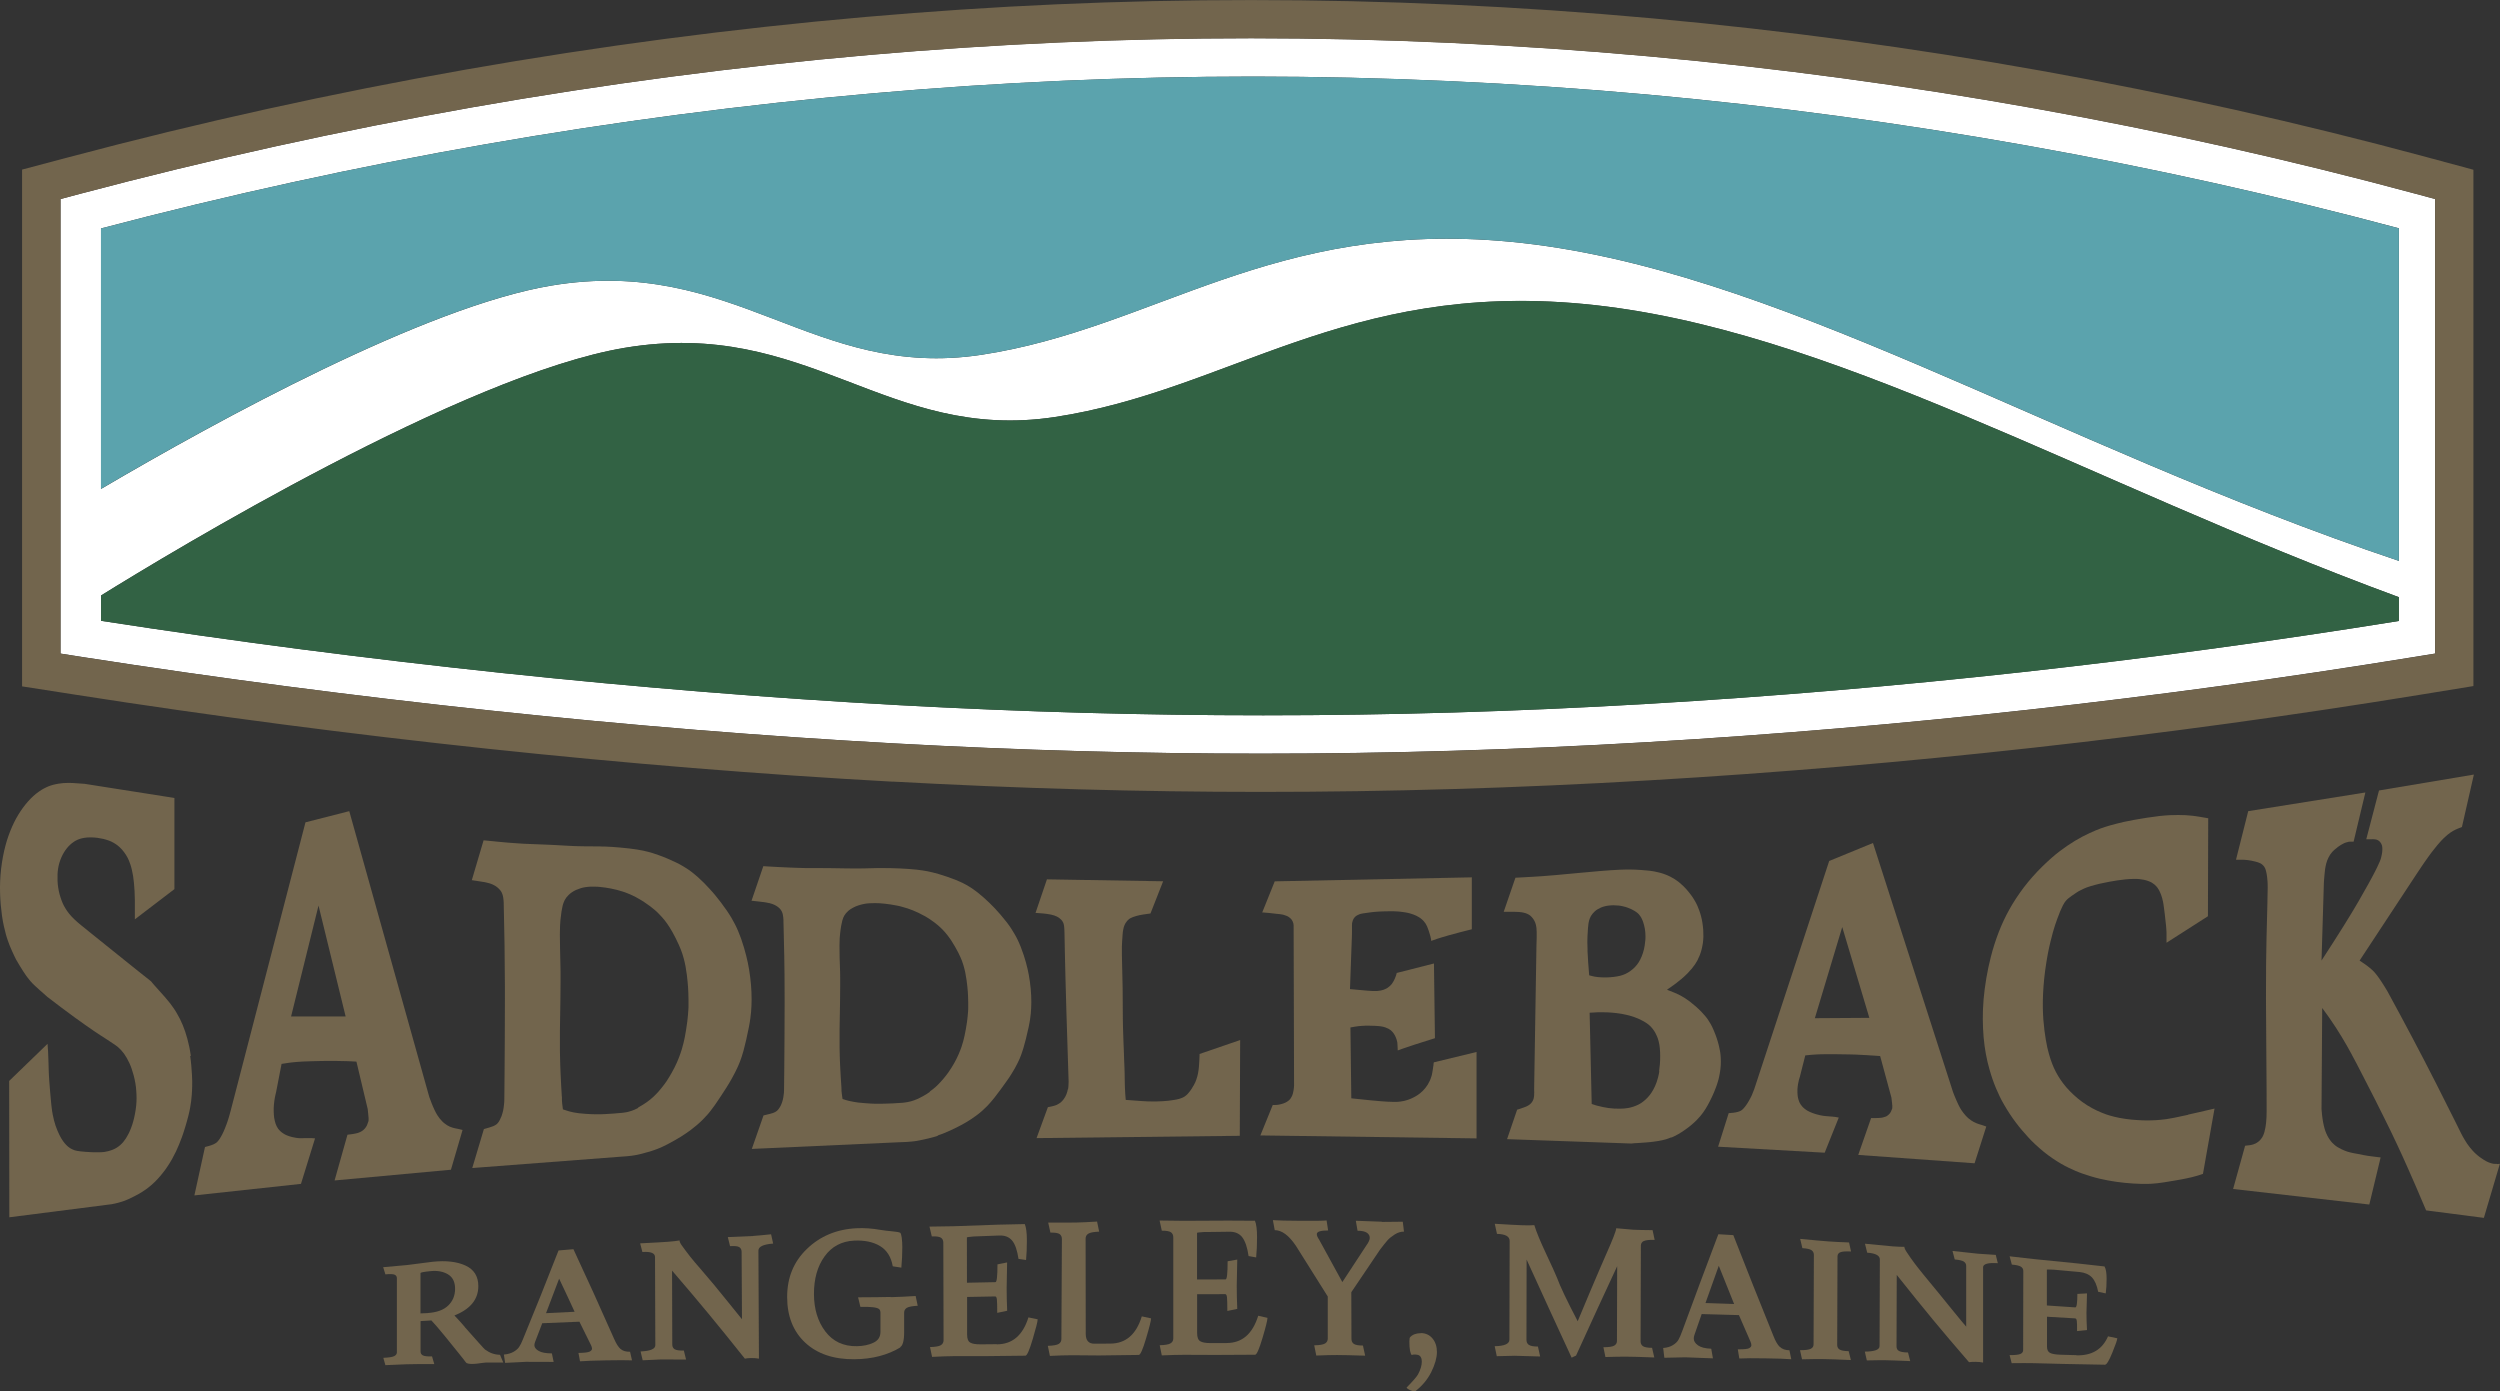 <svg width="115" height="64" viewBox="0 0 115 64" fill="none" xmlns="http://www.w3.org/2000/svg">
<rect x="0" y="0" width="115" height="64" fill="#333333" stroke="none"/>
<g clip-path="url(#clip0_951_21844)">
<path d="M41.159 34.196C46.936 34.512 52.445 34.666 58.001 34.666C63.888 34.666 69.699 34.492 75.77 34.138C87.4 33.456 99.262 32.138 111.025 30.224L112.013 30.063V9.154L111.144 8.919C99.603 5.801 87.731 3.672 75.858 2.592C69.774 2.041 63.618 1.758 57.558 1.758C51.498 1.758 45.816 2.017 39.966 2.528C27.842 3.591 15.626 5.744 3.655 8.922L2.783 9.154V30.063L3.778 30.22C16.236 32.165 29.164 33.541 41.162 34.196H41.159ZM110.35 28.564C98.809 30.424 87.179 31.709 75.77 32.38C69.733 32.734 63.956 32.904 58.107 32.904C52.581 32.904 47.103 32.751 41.36 32.438C29.58 31.794 16.897 30.452 4.647 28.558V27.393C7.883 25.383 21.342 17.238 28.731 16.001C37.173 14.587 40.784 20.358 48.527 19.183C56.516 17.97 61.915 12.952 72.837 13.981C84.116 15.047 95.801 22.122 110.35 27.471V28.564ZM4.643 10.509C16.379 7.416 28.346 5.325 40.225 4.286C46.02 3.778 51.886 3.522 57.664 3.522C63.441 3.522 69.771 3.802 75.804 4.35C87.424 5.406 99.044 7.478 110.354 10.503V25.802C94.206 20.378 81.595 12.267 69.454 11.119C58.532 10.087 53.13 15.105 45.144 16.321C37.401 17.496 33.79 11.726 25.349 13.139C19.564 14.11 10.056 19.312 4.65 22.49V10.509H4.643Z" fill="white"/>
<path d="M51.075 61.806C50.779 61.806 50.629 61.806 50.333 61.81C50.074 61.81 49.944 61.66 49.944 61.356C49.944 59.602 49.941 58.727 49.938 56.976C49.938 56.877 49.978 56.802 50.06 56.751C50.142 56.696 50.309 56.666 50.561 56.655C50.523 56.471 50.503 56.376 50.465 56.192C50.063 56.216 49.747 56.233 49.515 56.236C49.28 56.24 48.847 56.243 48.217 56.24C48.258 56.424 48.279 56.516 48.319 56.7C48.531 56.696 48.67 56.717 48.742 56.768C48.813 56.819 48.847 56.894 48.847 56.996C48.837 58.836 48.834 59.755 48.824 61.595C48.824 61.694 48.783 61.769 48.701 61.82C48.619 61.871 48.452 61.901 48.2 61.908C48.238 62.092 48.258 62.184 48.295 62.372C48.694 62.351 49.038 62.341 49.321 62.341C49.815 62.344 50.063 62.348 50.561 62.351C51.29 62.341 51.654 62.338 52.383 62.327C52.458 62.327 52.571 62.072 52.721 61.561C52.874 61.05 52.949 60.743 52.949 60.645C52.779 60.607 52.694 60.59 52.523 60.553C52.268 61.387 51.784 61.803 51.072 61.806H51.075Z" fill="#72654D"/>
<path d="M56.434 61.782C56.138 61.782 55.988 61.782 55.691 61.782C55.466 61.782 55.303 61.755 55.211 61.697C55.115 61.639 55.068 61.517 55.068 61.322C55.068 60.607 55.068 60.249 55.068 59.534C55.586 59.534 55.845 59.534 56.362 59.531C56.403 59.531 56.431 59.578 56.441 59.67C56.451 59.762 56.458 59.973 56.458 60.304C56.642 60.266 56.734 60.246 56.914 60.208C56.897 59.827 56.89 59.469 56.89 59.139C56.901 58.658 56.904 58.42 56.914 57.94C56.737 57.97 56.648 57.987 56.471 58.018C56.471 58.573 56.441 58.853 56.376 58.853C55.851 58.853 55.589 58.853 55.064 58.856C55.064 57.998 55.064 57.568 55.064 56.71C55.064 56.7 55.173 56.686 55.388 56.672C55.463 56.672 55.501 56.672 55.579 56.672C55.974 56.666 56.172 56.666 56.567 56.659C56.819 56.659 57.013 56.744 57.146 56.918C57.279 57.091 57.377 57.378 57.435 57.779C57.575 57.803 57.643 57.817 57.783 57.841C57.81 57.568 57.824 57.258 57.824 56.911C57.824 56.563 57.793 56.311 57.728 56.155C57.234 56.151 56.989 56.151 56.495 56.148C55.678 56.148 55.269 56.151 54.448 56.158C54.342 56.158 53.974 56.155 53.341 56.144C53.382 56.332 53.402 56.424 53.443 56.611C53.654 56.611 53.794 56.635 53.865 56.686C53.937 56.737 53.971 56.816 53.971 56.918C53.971 58.778 53.971 59.708 53.971 61.568C53.971 61.666 53.93 61.741 53.848 61.792C53.767 61.844 53.6 61.874 53.347 61.881C53.385 62.069 53.405 62.16 53.443 62.348C53.848 62.331 54.189 62.321 54.468 62.321C55.044 62.321 55.334 62.324 55.913 62.327C56.642 62.324 57.006 62.321 57.735 62.317C57.81 62.317 57.923 62.058 58.076 61.544C58.229 61.029 58.304 60.723 58.304 60.621C58.134 60.583 58.049 60.563 57.878 60.525C57.619 61.36 57.136 61.779 56.427 61.779L56.434 61.782Z" fill="#72654D"/>
<path d="M63.561 56.199C63.084 56.182 62.845 56.172 62.368 56.155C62.399 56.339 62.416 56.431 62.447 56.614C62.651 56.614 62.797 56.648 62.883 56.71C62.968 56.771 63.009 56.849 63.009 56.941C63.009 57.033 62.954 57.153 62.849 57.296C62.409 57.964 62.188 58.301 61.748 58.975C61.319 58.192 61.104 57.8 60.675 57.016C60.607 56.918 60.573 56.836 60.573 56.771C60.573 56.655 60.747 56.601 61.094 56.601C61.067 56.417 61.053 56.325 61.023 56.141C60.859 56.158 60.467 56.161 59.847 56.158C59.224 56.155 58.795 56.144 58.553 56.127C58.587 56.311 58.604 56.403 58.638 56.587C58.965 56.587 59.289 56.829 59.609 57.303C60.195 58.236 60.491 58.706 61.077 59.639C61.077 60.413 61.077 60.801 61.077 61.575C61.077 61.673 61.036 61.748 60.955 61.799C60.873 61.85 60.706 61.881 60.454 61.885C60.491 62.072 60.512 62.167 60.549 62.355C60.955 62.338 61.271 62.331 61.503 62.331C61.735 62.331 62.167 62.341 62.797 62.361C62.757 62.174 62.736 62.082 62.695 61.895C62.484 61.895 62.344 61.867 62.273 61.816C62.201 61.765 62.167 61.687 62.167 61.581C62.167 60.726 62.164 60.297 62.16 59.442C62.688 58.655 62.954 58.263 63.482 57.483C63.625 57.296 63.738 57.153 63.819 57.061C63.901 56.965 64.014 56.877 64.157 56.785C64.3 56.696 64.439 56.652 64.583 56.655C64.562 56.471 64.549 56.379 64.528 56.199C64.143 56.199 63.949 56.202 63.564 56.209L63.561 56.199Z" fill="#72654D"/>
<path d="M43.138 52.23C43.206 52.21 43.271 52.186 43.342 52.159C43.414 52.131 43.492 52.097 43.591 52.056C43.686 52.016 43.802 51.961 43.908 51.91C44.013 51.859 44.109 51.811 44.194 51.764C44.283 51.716 44.361 51.672 44.432 51.631C44.504 51.586 44.572 51.545 44.657 51.491C44.739 51.436 44.838 51.368 44.93 51.3C45.022 51.232 45.11 51.16 45.189 51.089C45.27 51.017 45.345 50.946 45.403 50.885C45.465 50.823 45.509 50.772 45.56 50.714C45.611 50.656 45.669 50.588 45.747 50.489C45.826 50.391 45.925 50.261 46.023 50.125C46.122 49.992 46.221 49.856 46.286 49.76C46.354 49.665 46.388 49.611 46.422 49.566C46.453 49.519 46.48 49.478 46.524 49.406C46.568 49.334 46.63 49.232 46.681 49.144C46.732 49.052 46.773 48.973 46.81 48.898C46.848 48.824 46.878 48.759 46.906 48.694C46.933 48.629 46.957 48.565 46.984 48.493C47.011 48.422 47.038 48.34 47.073 48.224C47.107 48.108 47.148 47.958 47.192 47.788C47.236 47.618 47.28 47.42 47.314 47.263C47.349 47.107 47.365 46.994 47.383 46.892C47.4 46.79 47.406 46.701 47.417 46.616C47.427 46.531 47.43 46.453 47.434 46.367C47.437 46.282 47.441 46.194 47.441 46.098C47.441 46.003 47.441 45.901 47.434 45.798C47.43 45.696 47.423 45.594 47.413 45.489C47.403 45.383 47.393 45.277 47.376 45.168C47.362 45.059 47.342 44.947 47.325 44.848C47.308 44.746 47.287 44.657 47.267 44.565C47.246 44.47 47.219 44.374 47.192 44.272C47.165 44.17 47.134 44.065 47.093 43.942C47.052 43.819 47.004 43.683 46.957 43.564C46.909 43.441 46.861 43.339 46.817 43.243C46.773 43.148 46.725 43.063 46.677 42.978C46.63 42.893 46.575 42.807 46.517 42.715C46.456 42.623 46.388 42.525 46.303 42.416C46.218 42.307 46.119 42.184 46.027 42.078C45.935 41.973 45.853 41.881 45.768 41.789C45.683 41.7 45.597 41.612 45.512 41.53C45.427 41.448 45.342 41.367 45.247 41.285C45.151 41.203 45.049 41.118 44.957 41.043C44.865 40.971 44.783 40.913 44.708 40.862C44.633 40.811 44.562 40.77 44.494 40.729C44.422 40.689 44.351 40.651 44.269 40.61C44.187 40.569 44.095 40.529 43.976 40.481C43.857 40.433 43.71 40.379 43.571 40.331C43.431 40.283 43.298 40.242 43.186 40.208C43.073 40.178 42.988 40.154 42.906 40.133C42.825 40.113 42.756 40.099 42.681 40.082C42.606 40.069 42.532 40.055 42.446 40.041C42.361 40.028 42.269 40.017 42.164 40.004C42.058 39.994 41.935 39.98 41.806 39.973C41.676 39.963 41.544 39.956 41.411 39.949C41.281 39.943 41.152 39.939 41.029 39.936C40.907 39.936 40.787 39.932 40.689 39.932C40.586 39.932 40.505 39.932 40.341 39.932C40.181 39.936 39.943 39.943 39.776 39.946C39.677 39.946 39.605 39.946 39.544 39.949H39.442C39.363 39.949 39.302 39.949 39.227 39.949C39.152 39.949 39.067 39.949 38.897 39.946C38.726 39.946 38.471 39.939 38.28 39.936C38.086 39.936 37.96 39.932 37.79 39.932C37.619 39.932 37.408 39.932 37.265 39.932C37.122 39.932 37.05 39.932 36.958 39.929C36.866 39.929 36.754 39.925 36.638 39.919C36.519 39.915 36.396 39.908 36.263 39.905C36.13 39.898 35.987 39.891 35.834 39.885C35.681 39.878 35.511 39.868 35.388 39.861C35.265 39.854 35.187 39.85 35.112 39.844L34.57 41.435C34.591 41.435 34.608 41.438 34.645 41.441L34.764 41.455C34.799 41.459 34.816 41.462 34.863 41.465C34.911 41.469 34.986 41.479 35.037 41.486C35.088 41.492 35.119 41.496 35.146 41.499C35.173 41.503 35.194 41.506 35.218 41.51C35.286 41.52 35.354 41.533 35.408 41.547C35.463 41.561 35.504 41.574 35.541 41.588C35.579 41.602 35.609 41.615 35.643 41.632C35.694 41.659 35.746 41.69 35.786 41.721C35.827 41.751 35.861 41.785 35.889 41.816C35.916 41.847 35.936 41.877 35.953 41.908C35.964 41.929 35.974 41.952 35.984 41.98C35.994 42.007 36.005 42.038 36.015 42.096C36.025 42.15 36.035 42.232 36.039 42.313C36.039 42.334 36.039 42.351 36.039 42.389C36.039 42.422 36.039 42.474 36.042 42.511C36.042 42.545 36.042 42.566 36.049 42.797C36.056 43.029 36.066 43.479 36.076 43.993C36.086 44.507 36.093 45.09 36.093 46.081C36.093 47.073 36.083 48.473 36.076 49.225C36.069 49.978 36.069 50.081 36.066 50.159C36.066 50.237 36.059 50.292 36.052 50.34C36.049 50.387 36.042 50.428 36.035 50.465C36.028 50.506 36.022 50.547 36.011 50.585C36.001 50.626 35.991 50.663 35.977 50.701C35.964 50.738 35.95 50.776 35.936 50.81C35.909 50.867 35.882 50.922 35.851 50.966C35.824 51.011 35.797 51.041 35.769 51.069C35.746 51.096 35.722 51.113 35.694 51.13C35.678 51.14 35.66 51.15 35.637 51.164C35.616 51.174 35.589 51.188 35.548 51.201C35.507 51.215 35.446 51.232 35.388 51.246C35.374 51.249 35.357 51.252 35.34 51.256C35.323 51.259 35.299 51.266 35.262 51.276C35.224 51.286 35.173 51.297 35.122 51.31L34.584 52.85L41.278 52.547C41.435 52.54 41.591 52.533 41.7 52.53C41.809 52.523 41.864 52.52 41.915 52.513C41.966 52.506 42.01 52.503 42.048 52.499C42.089 52.492 42.123 52.489 42.164 52.482C42.205 52.475 42.249 52.469 42.31 52.455C42.371 52.445 42.446 52.428 42.518 52.411C42.59 52.394 42.658 52.38 42.726 52.363C42.794 52.346 42.862 52.329 42.934 52.309C43.002 52.288 43.073 52.268 43.138 52.247V52.23ZM42.773 50.227C42.722 50.261 42.671 50.295 42.62 50.329C42.569 50.363 42.514 50.394 42.446 50.431C42.378 50.469 42.297 50.51 42.225 50.544C42.157 50.575 42.099 50.598 42.048 50.615C41.997 50.633 41.952 50.65 41.905 50.66C41.857 50.673 41.809 50.684 41.751 50.694C41.694 50.704 41.629 50.718 41.513 50.728C41.397 50.738 41.234 50.748 41.08 50.755C40.927 50.762 40.784 50.765 40.689 50.769C40.593 50.772 40.545 50.772 40.501 50.772C40.46 50.772 40.426 50.772 40.385 50.772C40.344 50.772 40.304 50.772 40.252 50.772C40.201 50.772 40.144 50.772 40.065 50.765C39.983 50.762 39.881 50.755 39.776 50.745C39.673 50.738 39.568 50.728 39.483 50.718C39.398 50.707 39.326 50.697 39.265 50.684C39.203 50.673 39.149 50.66 39.111 50.653C39.074 50.646 39.057 50.639 39.036 50.636C39.016 50.629 38.992 50.626 38.944 50.612C38.897 50.598 38.825 50.578 38.757 50.554C38.75 50.51 38.743 50.465 38.74 50.435C38.737 50.404 38.733 50.38 38.73 50.363C38.73 50.346 38.726 50.333 38.723 50.312C38.723 50.292 38.716 50.264 38.716 50.244C38.716 50.22 38.713 50.207 38.709 50.19C38.709 50.176 38.709 50.162 38.709 50.149C38.709 50.139 38.709 50.132 38.709 50.115C38.709 50.098 38.709 50.074 38.706 50.057C38.706 50.04 38.706 50.033 38.706 50.023C38.699 49.948 38.696 49.869 38.692 49.818C38.692 49.767 38.689 49.736 38.685 49.713C38.685 49.689 38.685 49.668 38.675 49.553C38.669 49.437 38.655 49.222 38.648 49.072C38.641 48.919 38.638 48.83 38.634 48.749C38.634 48.667 38.631 48.599 38.628 48.514C38.628 48.428 38.624 48.326 38.621 48.214C38.621 48.101 38.621 47.975 38.621 47.825C38.621 47.675 38.621 47.498 38.621 47.359C38.621 47.219 38.621 47.117 38.628 46.923C38.631 46.725 38.638 46.435 38.641 46.153C38.645 45.87 38.648 45.597 38.648 45.403V45.056C38.648 45.035 38.648 45.015 38.648 44.995C38.648 44.892 38.648 44.807 38.645 44.719C38.624 44.266 38.617 43.812 38.617 43.509C38.617 43.206 38.631 43.053 38.648 42.92C38.662 42.787 38.679 42.671 38.696 42.576C38.713 42.48 38.73 42.406 38.747 42.344C38.764 42.286 38.778 42.245 38.791 42.211C38.805 42.177 38.822 42.147 38.839 42.116C38.859 42.085 38.883 42.048 38.91 42.014C38.941 41.98 38.975 41.942 39.016 41.905C39.057 41.867 39.105 41.833 39.162 41.799C39.22 41.765 39.285 41.728 39.357 41.697C39.431 41.666 39.513 41.639 39.585 41.619C39.656 41.598 39.718 41.588 39.782 41.574C39.847 41.564 39.919 41.554 40 41.55C40.082 41.544 40.174 41.544 40.256 41.544C40.334 41.544 40.402 41.547 40.474 41.55C40.545 41.554 40.624 41.561 40.706 41.571C40.787 41.581 40.876 41.591 40.968 41.605C41.06 41.619 41.152 41.636 41.24 41.653C41.329 41.67 41.418 41.69 41.499 41.714C41.581 41.738 41.66 41.758 41.741 41.785C41.82 41.813 41.901 41.84 41.986 41.874C42.072 41.908 42.16 41.946 42.249 41.99C42.341 42.034 42.433 42.082 42.525 42.133C42.613 42.184 42.702 42.235 42.777 42.286C42.855 42.337 42.923 42.385 42.988 42.436C43.053 42.484 43.111 42.532 43.162 42.576C43.213 42.62 43.261 42.664 43.305 42.709C43.349 42.753 43.393 42.797 43.434 42.842C43.475 42.886 43.513 42.93 43.55 42.978C43.588 43.026 43.629 43.077 43.669 43.135C43.71 43.192 43.755 43.254 43.799 43.329C43.846 43.4 43.894 43.485 43.945 43.571C43.996 43.659 44.047 43.751 44.085 43.83C44.126 43.908 44.157 43.972 44.18 44.03C44.208 44.088 44.228 44.139 44.252 44.204C44.276 44.269 44.303 44.347 44.327 44.432C44.351 44.521 44.378 44.616 44.402 44.732C44.426 44.848 44.446 44.981 44.463 45.09C44.48 45.199 44.49 45.288 44.497 45.369C44.507 45.451 44.514 45.526 44.518 45.601C44.524 45.672 44.528 45.741 44.531 45.829C44.535 45.918 44.538 46.023 44.538 46.112C44.538 46.2 44.538 46.275 44.538 46.34C44.538 46.408 44.538 46.466 44.531 46.531C44.524 46.596 44.521 46.664 44.514 46.739C44.507 46.814 44.497 46.899 44.484 47.001C44.47 47.107 44.45 47.229 44.429 47.338C44.409 47.451 44.392 47.546 44.371 47.638C44.351 47.73 44.33 47.812 44.31 47.89C44.289 47.968 44.269 48.04 44.235 48.139C44.201 48.238 44.153 48.367 44.095 48.5C44.037 48.633 43.969 48.769 43.891 48.909C43.812 49.048 43.724 49.188 43.629 49.324C43.594 49.372 43.56 49.42 43.523 49.467C43.485 49.515 43.448 49.563 43.41 49.607C43.373 49.651 43.332 49.699 43.288 49.747C43.243 49.794 43.189 49.849 43.145 49.897C43.097 49.941 43.056 49.982 43.019 50.016C42.981 50.05 42.947 50.077 42.903 50.111C42.862 50.145 42.814 50.179 42.763 50.217L42.773 50.227Z" fill="#72654D"/>
<path d="M65.366 61.326C65.155 61.326 64.988 61.384 64.872 61.503C64.845 61.52 64.831 61.588 64.831 61.711C64.831 62.048 64.869 62.256 64.94 62.331C64.978 62.314 65.019 62.307 65.066 62.307C65.114 62.307 65.165 62.314 65.223 62.324C65.342 62.358 65.403 62.464 65.403 62.634C65.403 62.808 65.346 63.002 65.23 63.22C65.165 63.336 64.988 63.537 64.702 63.83C64.732 63.874 64.787 63.915 64.869 63.949C64.947 63.983 65.002 64 65.036 64H65.1C65.421 63.751 65.669 63.455 65.84 63.111C66.01 62.767 66.095 62.464 66.099 62.201C66.099 61.942 66.03 61.731 65.894 61.568C65.758 61.408 65.584 61.326 65.37 61.322L65.366 61.326Z" fill="#72654D"/>
<path d="M45.853 61.833C45.557 61.833 45.407 61.837 45.11 61.84C44.882 61.84 44.722 61.816 44.63 61.758C44.535 61.704 44.487 61.581 44.487 61.397V59.66C45.001 59.65 45.26 59.643 45.778 59.636C45.819 59.636 45.846 59.68 45.856 59.772C45.867 59.864 45.873 60.069 45.873 60.392C46.057 60.352 46.149 60.331 46.33 60.294C46.313 59.919 46.306 59.571 46.306 59.248C46.313 58.778 46.32 58.543 46.327 58.072C46.149 58.107 46.061 58.124 45.884 58.161C45.884 58.706 45.853 58.975 45.792 58.979C45.267 58.989 45.005 58.996 44.48 59.006C44.48 58.171 44.48 57.756 44.477 56.921C44.477 56.911 44.586 56.894 44.8 56.877C44.875 56.877 44.913 56.873 44.991 56.87C45.386 56.853 45.584 56.846 45.979 56.833C46.231 56.826 46.425 56.904 46.562 57.071C46.698 57.238 46.793 57.517 46.851 57.909C46.991 57.929 47.059 57.94 47.199 57.96C47.226 57.691 47.236 57.388 47.236 57.047C47.236 56.706 47.202 56.458 47.141 56.308C46.647 56.318 46.401 56.325 45.907 56.335C45.09 56.362 44.681 56.376 43.864 56.407C43.758 56.41 43.39 56.417 42.756 56.424C42.797 56.604 42.818 56.693 42.862 56.873C43.073 56.867 43.213 56.887 43.284 56.935C43.356 56.982 43.39 57.057 43.393 57.156C43.397 58.955 43.4 59.858 43.404 61.656C43.404 61.752 43.363 61.823 43.281 61.878C43.199 61.929 43.032 61.959 42.78 61.966C42.818 62.147 42.838 62.235 42.876 62.416C43.281 62.395 43.622 62.385 43.901 62.382C44.48 62.382 44.766 62.382 45.345 62.382C46.074 62.372 46.439 62.368 47.168 62.361C47.243 62.361 47.355 62.106 47.505 61.598C47.655 61.091 47.733 60.788 47.733 60.689C47.563 60.655 47.478 60.634 47.308 60.6C47.052 61.425 46.568 61.837 45.856 61.84L45.853 61.833Z" fill="#72654D"/>
<path d="M40.968 59.66C40.6 59.67 40.103 59.674 39.472 59.677C39.513 59.854 39.534 59.943 39.578 60.117C40.072 60.103 40.361 60.14 40.447 60.225C40.484 60.263 40.501 60.318 40.501 60.389C40.501 60.74 40.501 60.914 40.501 61.264C40.501 61.496 40.396 61.663 40.178 61.765C39.963 61.867 39.711 61.919 39.421 61.925C38.794 61.936 38.311 61.704 37.963 61.244C37.616 60.784 37.442 60.208 37.442 59.517C37.442 58.825 37.602 58.25 37.929 57.797C38.256 57.34 38.713 57.095 39.295 57.068C39.772 57.047 40.171 57.129 40.484 57.32C40.798 57.51 40.992 57.82 41.067 58.25C41.223 58.273 41.305 58.287 41.462 58.311C41.492 57.987 41.506 57.674 41.506 57.371C41.506 57.068 41.472 56.754 41.411 56.71C41.319 56.645 40.879 56.642 40.494 56.574C40.109 56.505 39.748 56.482 39.404 56.499C38.484 56.543 37.721 56.867 37.115 57.453C36.509 58.038 36.209 58.767 36.209 59.66C36.209 60.549 36.488 61.248 37.04 61.762C37.592 62.276 38.348 62.535 39.312 62.525C40.127 62.518 40.838 62.334 41.441 61.966C41.421 61.97 41.407 61.973 41.387 61.977C41.523 61.925 41.591 61.687 41.591 61.268C41.591 60.914 41.591 60.733 41.591 60.379C41.591 60.283 41.632 60.212 41.714 60.161C41.796 60.11 41.963 60.079 42.215 60.065C42.177 59.885 42.157 59.796 42.119 59.616C41.721 59.643 41.336 59.66 40.971 59.67L40.968 59.66Z" fill="#72654D"/>
<path d="M81.871 61.959C81.769 61.861 81.67 61.694 81.578 61.455C80.839 59.629 80.471 58.699 79.732 56.816C79.456 56.798 79.32 56.792 79.044 56.775C78.379 58.536 78.046 59.428 77.381 61.234C77.316 61.411 77.258 61.544 77.207 61.632C77.156 61.721 77.071 61.803 76.955 61.874C76.84 61.949 76.69 61.993 76.506 62.007C76.526 62.188 76.536 62.276 76.56 62.457C76.945 62.447 77.139 62.443 77.524 62.436C78.032 62.457 78.287 62.464 78.795 62.484C78.764 62.307 78.747 62.218 78.717 62.041C78.444 62.031 78.24 61.98 78.11 61.888C77.981 61.796 77.913 61.69 77.913 61.578C77.913 61.523 77.923 61.469 77.943 61.408C78.076 61.023 78.144 60.832 78.277 60.447C78.962 60.464 79.306 60.474 79.991 60.495C80.202 60.978 80.304 61.217 80.515 61.697C80.546 61.765 80.563 61.827 80.563 61.881C80.563 61.932 80.529 61.98 80.461 62.017C80.393 62.055 80.219 62.072 79.939 62.069C79.967 62.239 79.98 62.321 80.008 62.491C80.256 62.477 80.655 62.474 81.207 62.484C81.759 62.491 82.157 62.505 82.399 62.525C82.365 62.361 82.348 62.276 82.314 62.113C82.123 62.109 81.98 62.058 81.878 61.959H81.871ZM78.451 59.943C78.696 59.255 78.819 58.91 79.064 58.226C79.347 58.934 79.487 59.285 79.769 59.984C79.241 59.967 78.979 59.956 78.451 59.939V59.943Z" fill="#72654D"/>
<path d="M84.647 57.609C84.729 57.568 84.896 57.555 85.148 57.568C85.111 57.401 85.094 57.32 85.056 57.153C84.658 57.139 84.341 57.122 84.106 57.105C83.871 57.088 83.438 57.05 82.808 56.989C82.849 57.16 82.869 57.245 82.91 57.415C83.121 57.429 83.261 57.459 83.332 57.51C83.404 57.562 83.438 57.633 83.438 57.725C83.435 59.374 83.431 60.198 83.424 61.844C83.424 61.932 83.384 61.997 83.302 62.041C83.22 62.086 83.053 62.109 82.801 62.109C82.839 62.276 82.856 62.361 82.893 62.528C83.299 62.518 83.615 62.515 83.847 62.518C84.079 62.518 84.508 62.535 85.141 62.562C85.1 62.399 85.08 62.317 85.039 62.154C84.828 62.15 84.688 62.123 84.617 62.075C84.545 62.028 84.511 61.959 84.511 61.867C84.518 60.239 84.518 59.425 84.525 57.793C84.525 57.708 84.566 57.643 84.647 57.606V57.609Z" fill="#72654D"/>
<path d="M65.945 48.973C65.942 48.997 65.938 49.011 65.935 49.025C65.935 49.035 65.935 49.045 65.925 49.086C65.918 49.127 65.908 49.202 65.901 49.253C65.894 49.304 65.891 49.328 65.884 49.348C65.88 49.369 65.877 49.386 65.874 49.406C65.863 49.457 65.85 49.508 65.829 49.563C65.812 49.617 65.792 49.672 65.765 49.726C65.737 49.784 65.707 49.842 65.676 49.893C65.642 49.948 65.608 49.995 65.57 50.043C65.533 50.091 65.492 50.135 65.451 50.176C65.41 50.217 65.366 50.258 65.318 50.295C65.237 50.36 65.145 50.418 65.049 50.469C64.954 50.52 64.852 50.564 64.746 50.598C64.64 50.633 64.535 50.656 64.429 50.67C64.388 50.677 64.347 50.68 64.296 50.684C64.249 50.684 64.194 50.687 64.109 50.687C64.027 50.687 63.915 50.68 63.813 50.677C63.71 50.67 63.615 50.663 63.509 50.656C63.4 50.65 63.281 50.639 63.053 50.615C62.825 50.595 62.491 50.561 62.16 50.523L62.12 47.263C62.198 47.25 62.276 47.236 62.327 47.226C62.379 47.216 62.406 47.212 62.43 47.212C62.453 47.212 62.47 47.205 62.505 47.202C62.535 47.199 62.579 47.195 62.627 47.192C62.675 47.188 62.729 47.185 62.794 47.182C62.859 47.182 62.934 47.182 63.009 47.182C63.179 47.182 63.353 47.192 63.475 47.205C63.598 47.219 63.666 47.239 63.724 47.26C63.782 47.28 63.826 47.301 63.867 47.321C63.908 47.342 63.942 47.365 63.973 47.389C64.017 47.423 64.055 47.468 64.095 47.519C64.133 47.57 64.17 47.631 64.201 47.703C64.232 47.771 64.255 47.849 64.272 47.931C64.272 47.941 64.276 47.955 64.279 47.975C64.279 47.996 64.283 48.03 64.286 48.088C64.286 48.146 64.293 48.231 64.296 48.319C64.382 48.289 64.467 48.258 64.582 48.217C64.698 48.176 64.848 48.125 65.09 48.047C65.332 47.968 65.669 47.863 66.007 47.757L65.962 44.32L64.249 44.756C64.249 44.773 64.242 44.794 64.235 44.814C64.228 44.834 64.221 44.858 64.211 44.892C64.201 44.926 64.181 44.971 64.167 45.005C64.15 45.042 64.136 45.069 64.123 45.1C64.109 45.127 64.092 45.155 64.078 45.178C64.065 45.202 64.048 45.223 64.034 45.247C64.01 45.281 63.983 45.311 63.952 45.339C63.922 45.366 63.891 45.393 63.86 45.417C63.83 45.441 63.796 45.461 63.761 45.478C63.727 45.495 63.69 45.512 63.653 45.526C63.612 45.54 63.567 45.553 63.52 45.563C63.472 45.574 63.421 45.581 63.366 45.584C63.339 45.584 63.312 45.584 63.278 45.587H63.203C63.203 45.587 63.169 45.587 63.152 45.587C63.09 45.587 63.009 45.581 62.937 45.574C62.866 45.57 62.811 45.563 62.702 45.553C62.593 45.543 62.436 45.529 62.327 45.519C62.218 45.509 62.16 45.505 62.099 45.499L62.188 43.039C62.188 42.971 62.191 42.906 62.191 42.859C62.191 42.828 62.191 42.807 62.191 42.79V42.692C62.191 42.654 62.191 42.6 62.191 42.562C62.191 42.525 62.191 42.504 62.194 42.487C62.194 42.47 62.194 42.457 62.201 42.443C62.208 42.406 62.218 42.371 62.229 42.337C62.242 42.303 62.256 42.276 62.273 42.249C62.29 42.225 62.307 42.201 62.324 42.184C62.341 42.167 62.358 42.153 62.379 42.136C62.399 42.123 62.423 42.106 62.453 42.092C62.481 42.078 62.515 42.065 62.549 42.051C62.569 42.044 62.586 42.041 62.61 42.034C62.634 42.027 62.658 42.024 62.692 42.017C62.726 42.01 62.77 42.004 62.835 41.997C62.9 41.986 62.981 41.976 63.036 41.969C63.09 41.963 63.118 41.959 63.142 41.956C63.165 41.956 63.186 41.952 63.233 41.946C63.281 41.942 63.356 41.935 63.434 41.932C63.513 41.929 63.598 41.922 63.687 41.922C63.775 41.922 63.871 41.918 63.966 41.918C64.061 41.918 64.163 41.918 64.249 41.925C64.334 41.929 64.409 41.935 64.477 41.946C64.545 41.952 64.603 41.963 64.668 41.973C64.732 41.983 64.797 42 64.859 42.017C64.92 42.034 64.971 42.051 65.019 42.068C65.066 42.085 65.107 42.106 65.155 42.126C65.199 42.15 65.25 42.177 65.294 42.205C65.339 42.232 65.376 42.262 65.41 42.293C65.444 42.324 65.475 42.351 65.499 42.382C65.526 42.412 65.55 42.443 65.574 42.48C65.598 42.518 65.621 42.562 65.645 42.613C65.669 42.668 65.693 42.729 65.72 42.811C65.748 42.893 65.775 42.988 65.795 43.056C65.812 43.124 65.819 43.158 65.826 43.192C65.829 43.223 65.836 43.254 65.836 43.281C65.918 43.25 66 43.223 66.119 43.182C66.238 43.145 66.391 43.094 66.661 43.019C66.93 42.944 67.318 42.842 67.703 42.746V40.358L58.638 40.542L58.062 41.973C58.062 41.973 58.09 41.973 58.107 41.973C58.124 41.973 58.144 41.973 58.178 41.98C58.212 41.98 58.267 41.986 58.304 41.99C58.342 41.993 58.365 41.997 58.41 42C58.454 42.007 58.519 42.014 58.56 42.017C58.604 42.02 58.624 42.024 58.679 42.031C58.733 42.038 58.819 42.044 58.873 42.051C58.931 42.058 58.962 42.065 58.986 42.068C59.013 42.075 59.033 42.078 59.057 42.085C59.105 42.099 59.152 42.116 59.193 42.133C59.234 42.15 59.268 42.17 59.295 42.191C59.323 42.211 59.347 42.228 59.367 42.249C59.387 42.269 59.404 42.29 59.422 42.313C59.438 42.337 59.452 42.361 59.462 42.385C59.473 42.409 59.483 42.433 59.49 42.46C59.493 42.474 59.496 42.491 59.5 42.508C59.503 42.525 59.503 42.545 59.507 42.569C59.507 42.593 59.507 42.623 59.507 42.654L59.527 49.934C59.524 50.016 59.514 50.101 59.503 50.159C59.493 50.217 59.486 50.254 59.476 50.288C59.469 50.319 59.459 50.346 59.449 50.377C59.438 50.408 59.422 50.438 59.404 50.469C59.387 50.496 59.374 50.523 59.357 50.544C59.34 50.564 59.323 50.585 59.306 50.602C59.285 50.619 59.265 50.639 59.238 50.656C59.21 50.673 59.183 50.694 59.149 50.711C59.115 50.728 59.077 50.745 59.04 50.758C59.002 50.772 58.968 50.782 58.934 50.789C58.9 50.799 58.863 50.806 58.829 50.813C58.795 50.82 58.761 50.823 58.723 50.827C58.693 50.827 58.662 50.83 58.638 50.83C58.614 50.83 58.597 50.83 58.584 50.83C58.57 50.83 58.556 50.83 58.546 50.83L57.977 52.23L67.921 52.366V48.391L65.955 48.868C65.949 48.905 65.942 48.943 65.938 48.967L65.945 48.973Z" fill="#72654D"/>
<path d="M87.032 51.017C87.019 51.051 87.001 51.089 86.991 51.116C86.978 51.144 86.967 51.16 86.961 51.174C86.95 51.191 86.944 51.201 86.933 51.215C86.916 51.235 86.899 51.256 86.879 51.273C86.858 51.29 86.835 51.31 86.811 51.327C86.787 51.344 86.76 51.358 86.729 51.368C86.702 51.379 86.674 51.389 86.644 51.395C86.613 51.402 86.582 51.413 86.545 51.416C86.507 51.423 86.47 51.426 86.433 51.426C86.395 51.426 86.354 51.43 86.317 51.43H86.255H86.194C86.153 51.43 86.112 51.43 86.071 51.43L85.479 53.126L90.831 53.511L91.369 51.821C91.328 51.804 91.287 51.791 91.256 51.781C91.226 51.77 91.209 51.764 91.195 51.76C91.185 51.76 91.178 51.753 91.164 51.75L91.141 51.743C91.11 51.733 91.055 51.716 91.021 51.706C90.987 51.695 90.967 51.688 90.953 51.682C90.936 51.675 90.922 51.672 90.909 51.665C90.868 51.648 90.827 51.631 90.786 51.607C90.745 51.586 90.704 51.559 90.664 51.532C90.623 51.505 90.582 51.474 90.544 51.44C90.507 51.406 90.469 51.372 90.432 51.331C90.394 51.29 90.357 51.246 90.32 51.198C90.282 51.15 90.245 51.096 90.217 51.055C90.19 51.011 90.17 50.977 90.149 50.939C90.129 50.902 90.105 50.857 90.081 50.806C90.057 50.755 90.03 50.697 90.01 50.65C89.989 50.602 89.975 50.568 89.958 50.53C89.941 50.493 89.924 50.449 89.904 50.401C89.883 50.35 89.863 50.292 89.839 50.234L86.157 38.778L84.143 39.605L80.696 50.098C80.675 50.149 80.655 50.2 80.641 50.237C80.628 50.275 80.618 50.299 80.607 50.322C80.597 50.343 80.59 50.363 80.583 50.38C80.577 50.397 80.566 50.418 80.556 50.438C80.546 50.462 80.532 50.486 80.515 50.52C80.495 50.554 80.471 50.602 80.447 50.643C80.423 50.684 80.399 50.721 80.379 50.755C80.359 50.789 80.338 50.816 80.318 50.844C80.301 50.871 80.28 50.895 80.26 50.922C80.236 50.949 80.209 50.98 80.188 51.004C80.164 51.028 80.147 51.045 80.13 51.058C80.113 51.072 80.096 51.082 80.079 51.092C80.062 51.103 80.045 51.113 80.021 51.12C80.001 51.13 79.974 51.14 79.939 51.147C79.906 51.157 79.865 51.164 79.831 51.171C79.796 51.178 79.776 51.181 79.749 51.184C79.722 51.188 79.694 51.191 79.653 51.194C79.616 51.198 79.568 51.201 79.52 51.205L79.033 52.748L83.936 53.024L84.583 51.409C84.552 51.402 84.521 51.399 84.494 51.392L84.457 51.385C84.426 51.379 84.406 51.379 84.392 51.375C84.378 51.375 84.365 51.375 84.351 51.372C84.338 51.372 84.317 51.372 84.297 51.365C84.273 51.365 84.249 51.361 84.198 51.358C84.15 51.355 84.079 51.348 84.021 51.344C83.963 51.338 83.915 51.334 83.864 51.327C83.813 51.321 83.762 51.31 83.707 51.297C83.649 51.283 83.591 51.27 83.534 51.252C83.424 51.222 83.319 51.178 83.234 51.14C83.149 51.099 83.087 51.062 83.036 51.021C82.985 50.983 82.944 50.946 82.91 50.908C82.876 50.871 82.849 50.833 82.825 50.799C82.805 50.765 82.787 50.731 82.77 50.697C82.757 50.663 82.74 50.622 82.73 50.585C82.719 50.547 82.709 50.506 82.702 50.469C82.695 50.435 82.692 50.404 82.689 50.37C82.689 50.336 82.682 50.299 82.682 50.254C82.682 50.21 82.682 50.159 82.682 50.115C82.682 50.07 82.685 50.036 82.692 49.995C82.695 49.958 82.702 49.917 82.709 49.873C82.716 49.828 82.726 49.784 82.733 49.757C82.74 49.73 82.743 49.719 82.743 49.706C82.743 49.696 82.75 49.679 82.757 49.651C82.767 49.624 82.777 49.583 82.791 49.542L83.043 48.548C83.152 48.537 83.264 48.527 83.336 48.52C83.411 48.514 83.445 48.51 83.479 48.51C83.51 48.51 83.54 48.507 83.585 48.503C83.632 48.503 83.697 48.5 83.772 48.496C83.847 48.496 83.929 48.493 84.031 48.493H84.201C84.263 48.493 84.334 48.493 84.409 48.493C84.559 48.493 84.74 48.496 84.859 48.5C84.978 48.5 85.036 48.5 85.09 48.503C85.141 48.503 85.186 48.503 85.227 48.507C85.267 48.507 85.305 48.507 85.349 48.51C85.394 48.51 85.441 48.514 85.54 48.52C85.639 48.524 85.785 48.534 85.874 48.537C85.962 48.541 85.993 48.544 86.034 48.548C86.075 48.548 86.129 48.554 86.208 48.558C86.286 48.565 86.385 48.572 86.487 48.578L87.005 50.489C87.005 50.489 87.005 50.517 87.012 50.544L87.022 50.636C87.022 50.663 87.025 50.677 87.029 50.69C87.035 50.752 87.042 50.816 87.046 50.861C87.046 50.905 87.046 50.925 87.046 50.946C87.046 50.966 87.042 50.983 87.039 51L87.032 51.017ZM83.482 46.841L84.743 42.644L85.99 46.821L83.482 46.837V46.841Z" fill="#72654D"/>
<path d="M76.884 52.329C76.972 52.291 77.071 52.244 77.18 52.182C77.289 52.121 77.408 52.043 77.521 51.964C77.633 51.886 77.732 51.808 77.821 51.733C77.909 51.658 77.981 51.59 78.046 51.525C78.11 51.46 78.165 51.399 78.219 51.334C78.274 51.27 78.325 51.201 78.379 51.123C78.434 51.045 78.492 50.953 78.556 50.837C78.621 50.721 78.689 50.585 78.754 50.449C78.815 50.316 78.873 50.183 78.914 50.07C78.959 49.958 78.989 49.866 79.013 49.784C79.04 49.699 79.061 49.624 79.081 49.525C79.102 49.426 79.125 49.3 79.139 49.181C79.153 49.062 79.159 48.946 79.159 48.837C79.159 48.728 79.153 48.626 79.146 48.541C79.139 48.456 79.129 48.391 79.115 48.323C79.102 48.251 79.088 48.173 79.064 48.081C79.04 47.986 79.01 47.88 78.969 47.757C78.928 47.638 78.88 47.505 78.832 47.396C78.785 47.287 78.74 47.195 78.696 47.113C78.652 47.035 78.608 46.964 78.567 46.906C78.526 46.844 78.485 46.793 78.437 46.735C78.39 46.677 78.335 46.616 78.263 46.541C78.192 46.466 78.1 46.381 78.008 46.299C77.916 46.218 77.817 46.139 77.736 46.074C77.65 46.01 77.582 45.962 77.517 45.921C77.453 45.88 77.395 45.846 77.347 45.819C77.299 45.792 77.259 45.771 77.211 45.747C77.163 45.724 77.109 45.7 77.02 45.662C76.931 45.625 76.805 45.577 76.683 45.529C76.7 45.519 76.713 45.505 76.727 45.495C76.741 45.485 76.751 45.478 76.761 45.471C76.771 45.465 76.778 45.458 76.788 45.454C76.874 45.393 76.959 45.332 77.017 45.291C77.075 45.25 77.102 45.226 77.126 45.209C77.15 45.189 77.17 45.175 77.207 45.144C77.245 45.117 77.296 45.073 77.347 45.032C77.398 44.991 77.446 44.947 77.49 44.906C77.534 44.865 77.579 44.824 77.637 44.763C77.695 44.705 77.763 44.627 77.824 44.555C77.882 44.483 77.93 44.422 77.971 44.361C78.011 44.303 78.046 44.245 78.08 44.18C78.114 44.112 78.151 44.034 78.185 43.949C78.219 43.864 78.25 43.772 78.274 43.673C78.298 43.577 78.318 43.475 78.332 43.38C78.345 43.284 78.352 43.192 78.356 43.097C78.356 43.002 78.356 42.896 78.349 42.784C78.342 42.671 78.328 42.555 78.311 42.45C78.294 42.344 78.277 42.256 78.253 42.167C78.229 42.078 78.206 41.993 78.175 41.908C78.144 41.823 78.114 41.745 78.08 41.666C78.046 41.588 78.005 41.513 77.96 41.435C77.916 41.356 77.865 41.278 77.804 41.193C77.742 41.111 77.674 41.022 77.606 40.944C77.538 40.866 77.47 40.794 77.405 40.733C77.34 40.672 77.276 40.617 77.218 40.569C77.156 40.522 77.099 40.481 77.034 40.44C76.969 40.399 76.901 40.361 76.829 40.324C76.754 40.287 76.676 40.252 76.594 40.222C76.513 40.191 76.427 40.164 76.349 40.144C76.271 40.123 76.203 40.106 76.124 40.092C76.046 40.079 75.961 40.062 75.855 40.051C75.749 40.038 75.627 40.028 75.514 40.021C75.402 40.014 75.307 40.007 75.228 40.004C75.153 40.004 75.099 40 75.051 40C75.003 40 74.963 40 74.915 40C74.867 40 74.813 40 74.751 40C74.69 40 74.618 40 74.516 40.007C74.414 40.011 74.274 40.017 74.128 40.028C73.981 40.038 73.825 40.048 73.586 40.069C73.344 40.089 73.021 40.12 72.643 40.154C72.264 40.188 71.835 40.229 71.539 40.256C71.243 40.283 71.079 40.293 70.939 40.304C70.796 40.314 70.677 40.321 70.568 40.328C70.459 40.334 70.36 40.341 70.289 40.344C70.217 40.348 70.176 40.351 70.101 40.355C70.026 40.358 69.924 40.365 69.853 40.368C69.781 40.372 69.747 40.375 69.71 40.375L69.171 41.942C69.188 41.942 69.205 41.942 69.229 41.942C69.25 41.942 69.277 41.942 69.321 41.942C69.369 41.942 69.434 41.942 69.488 41.942C69.543 41.942 69.587 41.942 69.628 41.942C69.672 41.942 69.713 41.942 69.757 41.946C69.802 41.946 69.842 41.949 69.887 41.952C69.962 41.959 70.033 41.969 70.091 41.983C70.149 41.997 70.193 42.01 70.231 42.027C70.268 42.041 70.299 42.058 70.329 42.075C70.37 42.099 70.408 42.13 70.442 42.167C70.479 42.205 70.513 42.245 70.544 42.293C70.575 42.341 70.602 42.392 70.623 42.446C70.633 42.477 70.643 42.511 70.653 42.549C70.663 42.586 70.67 42.627 70.677 42.685C70.684 42.743 70.687 42.814 70.687 42.865C70.687 42.9 70.687 42.927 70.687 42.951V43.053C70.687 43.08 70.687 43.111 70.687 43.155C70.687 43.24 70.68 43.366 70.677 43.492L70.571 50.067C70.578 50.196 70.575 50.326 70.568 50.414C70.561 50.503 70.544 50.547 70.531 50.585C70.513 50.622 70.5 50.656 70.479 50.684C70.469 50.701 70.456 50.721 70.439 50.738C70.421 50.755 70.404 50.776 70.384 50.793C70.364 50.81 70.34 50.827 70.319 50.84C70.299 50.854 70.282 50.864 70.261 50.874C70.241 50.885 70.221 50.895 70.19 50.908C70.159 50.922 70.122 50.936 70.088 50.946L69.989 50.98L69.941 50.997L69.89 51.014C69.856 51.024 69.822 51.034 69.788 51.045L69.325 52.401L75.037 52.602C75.092 52.598 75.143 52.591 75.18 52.588C75.218 52.588 75.238 52.584 75.255 52.584C75.272 52.584 75.286 52.584 75.368 52.578C75.45 52.571 75.603 52.561 75.702 52.554C75.804 52.547 75.855 52.54 75.899 52.537C75.944 52.533 75.981 52.53 76.046 52.52C76.111 52.513 76.206 52.499 76.281 52.486C76.359 52.472 76.421 52.458 76.475 52.448C76.529 52.435 76.577 52.424 76.645 52.404C76.71 52.383 76.795 52.353 76.884 52.315V52.329ZM73.028 43.71C73.014 43.407 73.017 43.23 73.024 43.073C73.031 42.916 73.038 42.777 73.048 42.678C73.055 42.576 73.065 42.514 73.072 42.463C73.079 42.412 73.089 42.375 73.099 42.344C73.109 42.313 73.116 42.283 73.13 42.249C73.143 42.215 73.16 42.177 73.184 42.136C73.208 42.096 73.235 42.058 73.266 42.02C73.297 41.983 73.331 41.949 73.368 41.915C73.406 41.884 73.443 41.854 73.491 41.826C73.535 41.799 73.586 41.772 73.641 41.748C73.695 41.724 73.757 41.704 73.818 41.69C73.879 41.673 73.941 41.663 74.005 41.656C74.073 41.649 74.145 41.642 74.223 41.642C74.302 41.642 74.39 41.649 74.465 41.656C74.54 41.666 74.608 41.676 74.673 41.694C74.738 41.707 74.802 41.728 74.86 41.748C74.922 41.769 74.98 41.792 75.037 41.82C75.095 41.847 75.153 41.877 75.201 41.908C75.249 41.939 75.286 41.966 75.317 41.99C75.347 42.017 75.375 42.041 75.395 42.068C75.419 42.092 75.439 42.119 75.46 42.153C75.48 42.184 75.504 42.221 75.525 42.269C75.548 42.313 75.569 42.368 75.586 42.419C75.603 42.47 75.617 42.518 75.63 42.569C75.644 42.62 75.654 42.671 75.664 42.726C75.674 42.78 75.681 42.838 75.685 42.896C75.688 42.957 75.692 43.019 75.692 43.083C75.692 43.148 75.692 43.216 75.681 43.284C75.674 43.352 75.668 43.421 75.657 43.485C75.647 43.55 75.637 43.605 75.623 43.663C75.61 43.72 75.593 43.775 75.576 43.833C75.559 43.887 75.538 43.942 75.518 43.993C75.497 44.044 75.474 44.092 75.453 44.136C75.429 44.18 75.405 44.225 75.382 44.262C75.358 44.303 75.33 44.337 75.303 44.374C75.276 44.409 75.245 44.446 75.215 44.477C75.184 44.511 75.15 44.541 75.116 44.572C75.082 44.603 75.048 44.63 75.01 44.657C74.973 44.684 74.935 44.708 74.898 44.732C74.857 44.756 74.816 44.776 74.775 44.797C74.734 44.817 74.693 44.834 74.653 44.848C74.612 44.862 74.571 44.875 74.526 44.886C74.482 44.896 74.434 44.909 74.38 44.916C74.326 44.926 74.268 44.933 74.213 44.94C74.159 44.947 74.107 44.95 74.056 44.954C74.009 44.957 73.961 44.961 73.913 44.961C73.869 44.961 73.825 44.961 73.78 44.961C73.736 44.961 73.692 44.961 73.648 44.957C73.603 44.957 73.559 44.95 73.518 44.947C73.474 44.943 73.433 44.937 73.406 44.933C73.378 44.93 73.361 44.926 73.344 44.923C73.327 44.923 73.307 44.916 73.266 44.906C73.225 44.896 73.164 44.882 73.103 44.865C73.065 44.443 73.038 44.017 73.024 43.714L73.028 43.71ZM76.329 49.28C76.298 49.481 76.254 49.638 76.206 49.777C76.158 49.914 76.104 50.029 76.049 50.128C75.995 50.227 75.94 50.305 75.882 50.38C75.824 50.452 75.766 50.517 75.705 50.571C75.644 50.629 75.582 50.677 75.525 50.718C75.467 50.758 75.409 50.793 75.344 50.823C75.279 50.854 75.211 50.881 75.14 50.905C75.068 50.929 74.99 50.949 74.922 50.963C74.853 50.977 74.796 50.983 74.731 50.99C74.666 50.997 74.595 51 74.513 51C74.428 51 74.336 51 74.247 50.994C74.159 50.987 74.08 50.98 73.998 50.97C73.917 50.959 73.838 50.946 73.757 50.929C73.675 50.912 73.596 50.895 73.549 50.881C73.501 50.871 73.484 50.864 73.467 50.861C73.45 50.854 73.426 50.85 73.385 50.837C73.344 50.823 73.28 50.803 73.218 50.782L73.123 46.585C73.215 46.579 73.307 46.575 73.372 46.572C73.433 46.568 73.464 46.568 73.491 46.565C73.518 46.565 73.542 46.565 73.586 46.565H73.76C73.821 46.565 73.883 46.565 73.937 46.568C73.995 46.568 74.046 46.572 74.118 46.579C74.189 46.585 74.274 46.592 74.356 46.602C74.438 46.613 74.516 46.623 74.591 46.636C74.666 46.65 74.738 46.664 74.809 46.681C74.881 46.698 74.956 46.718 75.031 46.739C75.102 46.759 75.174 46.783 75.238 46.81C75.307 46.834 75.368 46.861 75.443 46.895C75.514 46.929 75.596 46.974 75.664 47.015C75.732 47.056 75.787 47.093 75.831 47.13C75.879 47.168 75.916 47.205 75.954 47.246C75.991 47.287 76.032 47.335 76.066 47.386C76.104 47.437 76.138 47.495 76.168 47.556C76.199 47.618 76.23 47.686 76.254 47.754C76.278 47.819 76.294 47.883 76.311 47.958C76.329 48.033 76.342 48.115 76.352 48.221C76.363 48.326 76.369 48.459 76.369 48.589C76.369 48.834 76.349 49.076 76.318 49.277L76.329 49.28Z" fill="#72654D"/>
<path d="M75.613 57.091C75.695 57.047 75.862 57.027 76.114 57.033C76.076 56.856 76.059 56.764 76.019 56.587C75.62 56.584 75.32 56.577 75.126 56.567C74.813 56.539 74.656 56.526 74.346 56.499C74.346 56.604 74.196 56.993 73.893 57.674C73.787 57.923 73.675 58.185 73.555 58.451C73.436 58.72 73.297 59.047 73.133 59.442C72.973 59.834 72.786 60.28 72.574 60.777C72.067 59.806 71.753 59.142 71.631 58.798C71.556 58.611 71.389 58.239 71.123 57.677C70.858 57.115 70.677 56.676 70.578 56.356C70.442 56.369 70.261 56.369 70.04 56.362C69.819 56.356 69.393 56.332 68.759 56.294C68.8 56.478 68.82 56.57 68.861 56.758C69.25 56.768 69.444 56.877 69.444 57.081C69.44 58.9 69.437 59.81 69.433 61.626C69.433 61.816 69.205 61.919 68.756 61.925C68.793 62.109 68.814 62.201 68.851 62.385C69.256 62.372 69.532 62.365 69.679 62.365C69.825 62.365 70.214 62.379 70.847 62.399C70.806 62.215 70.786 62.126 70.745 61.942C70.534 61.942 70.394 61.912 70.323 61.861C70.251 61.81 70.217 61.731 70.217 61.632C70.217 60.154 70.221 59.415 70.224 57.94C71.055 59.762 71.467 60.665 72.295 62.453C72.377 62.413 72.418 62.395 72.499 62.355C72.728 61.85 73.062 61.118 73.501 60.164C73.941 59.214 74.237 58.577 74.39 58.246C74.387 59.623 74.383 60.311 74.38 61.684C74.38 61.779 74.339 61.847 74.257 61.898C74.175 61.946 74.009 61.973 73.757 61.973C73.794 62.154 73.811 62.242 73.849 62.423C74.254 62.409 74.571 62.406 74.802 62.406C75.034 62.406 75.463 62.419 76.097 62.443C76.056 62.266 76.035 62.178 75.995 62C75.784 62 75.644 61.97 75.572 61.922C75.501 61.871 75.467 61.796 75.467 61.7C75.47 59.939 75.474 59.06 75.48 57.299C75.48 57.207 75.521 57.136 75.603 57.091H75.613Z" fill="#72654D"/>
<path d="M28.547 62.055C28.445 61.966 28.346 61.81 28.251 61.592C27.502 59.902 27.127 59.074 26.377 57.463C26.105 57.487 25.965 57.497 25.693 57.521C25.039 59.19 24.712 60.008 24.054 61.609C23.993 61.765 23.935 61.881 23.88 61.959C23.829 62.038 23.744 62.113 23.628 62.181C23.512 62.249 23.363 62.293 23.179 62.31C23.202 62.464 23.213 62.539 23.236 62.692C23.621 62.675 23.812 62.665 24.197 62.644C24.705 62.644 24.96 62.644 25.468 62.648C25.437 62.491 25.42 62.413 25.386 62.256C25.113 62.256 24.909 62.218 24.78 62.143C24.65 62.069 24.582 61.98 24.582 61.881C24.582 61.833 24.592 61.786 24.613 61.731C24.746 61.387 24.81 61.217 24.943 60.869C25.628 60.839 25.969 60.825 26.653 60.798C26.864 61.224 26.974 61.442 27.185 61.874C27.215 61.936 27.233 61.993 27.233 62.041C27.233 62.089 27.198 62.133 27.13 62.171C27.062 62.208 26.888 62.232 26.609 62.235C26.636 62.389 26.653 62.464 26.681 62.62C26.929 62.6 27.328 62.586 27.88 62.576C28.432 62.566 28.83 62.566 29.072 62.576C29.038 62.419 29.021 62.338 28.983 62.181C28.793 62.184 28.65 62.143 28.544 62.051L28.547 62.055ZM25.117 60.406C25.359 59.776 25.478 59.459 25.72 58.819C26.006 59.422 26.149 59.725 26.432 60.341C25.904 60.365 25.642 60.379 25.117 60.406Z" fill="#72654D"/>
<path d="M95.525 62.338C95.228 62.327 95.082 62.324 94.785 62.317C94.561 62.31 94.397 62.283 94.305 62.235C94.21 62.188 94.162 62.092 94.162 61.946C94.162 61.397 94.162 61.121 94.162 60.569C94.68 60.6 94.939 60.614 95.453 60.645C95.494 60.645 95.521 60.682 95.532 60.754C95.542 60.825 95.549 60.982 95.545 61.23C95.729 61.21 95.821 61.2 96.002 61.183C95.985 60.897 95.978 60.631 95.978 60.386C95.988 60.028 95.992 59.851 96.002 59.496C95.825 59.507 95.736 59.51 95.559 59.52C95.559 59.936 95.528 60.144 95.463 60.14C94.942 60.103 94.68 60.086 94.155 60.052C94.155 59.391 94.155 59.064 94.155 58.403C94.155 58.393 94.264 58.396 94.479 58.406C94.554 58.413 94.591 58.417 94.666 58.423C95.061 58.457 95.256 58.474 95.651 58.512C95.903 58.536 96.094 58.621 96.23 58.761C96.363 58.904 96.458 59.122 96.516 59.422C96.656 59.452 96.724 59.466 96.864 59.496C96.891 59.299 96.904 59.074 96.904 58.819C96.904 58.563 96.874 58.376 96.809 58.257C96.319 58.202 96.073 58.175 95.583 58.12C94.769 58.035 94.36 57.994 93.546 57.916C93.44 57.906 93.072 57.861 92.442 57.79C92.483 57.943 92.503 58.018 92.544 58.171C92.755 58.188 92.895 58.222 92.966 58.27C93.038 58.318 93.072 58.383 93.072 58.464C93.072 59.922 93.069 60.648 93.065 62.106C93.065 62.184 93.024 62.242 92.942 62.28C92.861 62.317 92.694 62.338 92.442 62.334C92.479 62.484 92.5 62.559 92.537 62.706C92.943 62.699 93.283 62.702 93.563 62.706C94.138 62.719 94.428 62.729 95.007 62.743C95.736 62.757 96.1 62.763 96.829 62.777C96.904 62.777 97.017 62.593 97.167 62.222C97.32 61.85 97.395 61.632 97.395 61.561C97.225 61.527 97.139 61.506 96.969 61.472C96.71 62.069 96.227 62.365 95.518 62.344L95.525 62.338Z" fill="#72654D"/>
<path d="M49.12 50.104C49.113 50.142 49.106 50.173 49.099 50.203C49.076 50.292 49.042 50.377 49.001 50.452C48.96 50.527 48.912 50.592 48.861 50.646C48.813 50.697 48.762 50.742 48.704 50.772C48.677 50.789 48.65 50.803 48.616 50.82C48.582 50.837 48.541 50.85 48.473 50.871C48.404 50.891 48.306 50.912 48.203 50.929L47.682 52.353L57.03 52.247L57.047 47.842L55.18 48.483C55.18 48.483 55.18 48.514 55.18 48.531C55.18 48.548 55.18 48.572 55.177 48.612C55.177 48.653 55.173 48.711 55.17 48.769C55.17 48.827 55.163 48.882 55.16 48.929C55.16 48.98 55.153 49.025 55.15 49.069C55.146 49.113 55.143 49.154 55.136 49.205C55.129 49.256 55.119 49.318 55.109 49.375C55.099 49.433 55.085 49.488 55.071 49.535C55.058 49.587 55.044 49.631 55.027 49.672C55.013 49.713 55 49.743 54.983 49.784C54.966 49.822 54.945 49.863 54.915 49.917C54.884 49.968 54.846 50.033 54.806 50.098C54.761 50.162 54.717 50.227 54.676 50.271C54.639 50.319 54.608 50.346 54.577 50.374C54.55 50.397 54.523 50.418 54.496 50.438C54.468 50.459 54.434 50.476 54.393 50.493C54.352 50.51 54.305 50.53 54.233 50.551C54.162 50.571 54.066 50.588 53.978 50.602C53.889 50.615 53.807 50.626 53.726 50.636C53.644 50.643 53.559 50.65 53.474 50.656C53.388 50.663 53.3 50.663 53.211 50.666C53.123 50.666 53.038 50.666 52.939 50.666C52.84 50.666 52.724 50.663 52.53 50.65C52.336 50.639 52.06 50.619 51.784 50.595C51.777 50.52 51.77 50.445 51.767 50.394C51.764 50.343 51.76 50.319 51.76 50.295C51.76 50.275 51.76 50.254 51.757 50.227C51.757 50.196 51.753 50.159 51.75 50.115C51.746 50.07 51.746 50.016 51.743 49.914C51.743 49.812 51.74 49.658 51.736 49.559C51.736 49.461 51.736 49.416 51.733 49.365C51.733 49.311 51.733 49.249 51.726 49.13C51.723 49.011 51.716 48.834 51.709 48.711C51.706 48.589 51.702 48.527 51.699 48.408C51.695 48.289 51.685 48.112 51.682 47.992C51.678 47.873 51.675 47.808 51.672 47.693C51.668 47.577 51.661 47.406 51.658 47.267C51.654 47.127 51.651 47.011 51.651 46.909C51.651 46.807 51.648 46.715 51.648 46.521C51.648 46.327 51.644 46.027 51.644 45.826C51.644 45.625 51.644 45.519 51.641 45.431C51.641 45.342 51.641 45.267 51.631 44.991C51.624 44.715 51.61 44.242 51.607 43.925C51.603 43.608 51.607 43.448 51.617 43.312C51.624 43.175 51.634 43.056 51.641 42.971C51.648 42.886 51.654 42.828 51.665 42.784C51.672 42.739 51.682 42.705 51.688 42.671C51.699 42.641 51.706 42.613 51.716 42.586C51.733 42.542 51.753 42.498 51.777 42.46C51.801 42.422 51.825 42.389 51.852 42.358C51.879 42.331 51.903 42.303 51.93 42.283C51.954 42.262 51.981 42.245 52.012 42.232C52.043 42.215 52.077 42.198 52.125 42.181C52.169 42.164 52.23 42.147 52.278 42.133C52.329 42.119 52.366 42.109 52.414 42.099C52.462 42.089 52.513 42.078 52.602 42.065C52.687 42.051 52.806 42.034 52.922 42.02L53.504 40.539L48.159 40.45L47.635 41.993C47.699 41.997 47.767 42 47.825 42.007C47.887 42.01 47.941 42.017 47.992 42.02C48.043 42.024 48.091 42.031 48.149 42.038C48.21 42.048 48.285 42.058 48.347 42.072C48.408 42.085 48.456 42.099 48.496 42.112C48.537 42.126 48.575 42.143 48.612 42.16C48.65 42.177 48.687 42.201 48.721 42.225C48.755 42.249 48.783 42.273 48.806 42.297C48.83 42.32 48.847 42.341 48.864 42.365C48.882 42.389 48.895 42.416 48.909 42.446C48.922 42.477 48.936 42.514 48.946 42.583C48.956 42.647 48.963 42.739 48.967 42.93C48.973 43.121 48.977 43.41 48.98 43.601C48.98 43.792 48.984 43.887 48.99 44.088C48.994 44.293 49.001 44.603 49.011 44.964C49.021 45.325 49.028 45.737 49.055 46.548C49.079 47.355 49.117 48.558 49.157 49.764C49.157 49.842 49.154 49.92 49.147 49.982C49.144 50.04 49.137 50.084 49.13 50.118L49.12 50.104Z" fill="#72654D"/>
<path d="M100.659 51.28C100.471 51.321 100.202 51.379 100.018 51.416C99.834 51.453 99.735 51.467 99.65 51.481C99.565 51.494 99.49 51.501 99.385 51.511C99.279 51.522 99.143 51.532 98.999 51.535C98.856 51.542 98.703 51.542 98.543 51.535C98.383 51.528 98.213 51.518 98.035 51.501C97.858 51.484 97.674 51.457 97.511 51.426C97.347 51.395 97.201 51.358 97.071 51.321C96.939 51.283 96.819 51.242 96.68 51.184C96.54 51.126 96.383 51.055 96.233 50.973C96.08 50.891 95.934 50.796 95.79 50.694C95.647 50.592 95.515 50.479 95.388 50.363C95.263 50.248 95.15 50.128 95.048 50.013C94.946 49.893 94.857 49.777 94.779 49.658C94.7 49.542 94.632 49.426 94.571 49.311C94.51 49.195 94.455 49.076 94.404 48.943C94.353 48.81 94.298 48.657 94.251 48.48C94.2 48.302 94.152 48.098 94.108 47.832C94.063 47.566 94.019 47.236 93.992 46.878C93.968 46.517 93.961 46.129 93.982 45.696C94.002 45.264 94.05 44.787 94.125 44.317C94.152 44.146 94.179 43.979 94.213 43.812C94.244 43.649 94.281 43.485 94.319 43.329C94.356 43.172 94.397 43.019 94.431 42.893C94.465 42.767 94.496 42.668 94.53 42.566C94.564 42.463 94.602 42.354 94.642 42.245C94.683 42.133 94.728 42.017 94.772 41.911C94.816 41.806 94.861 41.711 94.894 41.646C94.929 41.578 94.953 41.54 94.976 41.506C95 41.472 95.021 41.448 95.038 41.428C95.055 41.407 95.072 41.39 95.089 41.373C95.106 41.356 95.126 41.336 95.16 41.312C95.191 41.285 95.235 41.254 95.296 41.21C95.358 41.169 95.433 41.114 95.487 41.08C95.542 41.046 95.573 41.026 95.596 41.009C95.624 40.992 95.647 40.978 95.692 40.958C95.736 40.934 95.801 40.903 95.876 40.869C95.951 40.835 96.036 40.804 96.155 40.767C96.274 40.729 96.424 40.692 96.574 40.654C96.724 40.62 96.881 40.59 97.02 40.562C97.16 40.539 97.286 40.518 97.402 40.498C97.518 40.481 97.627 40.467 97.756 40.453C97.889 40.44 98.042 40.43 98.158 40.43C98.274 40.43 98.352 40.43 98.424 40.44C98.492 40.447 98.553 40.457 98.621 40.471C98.689 40.484 98.761 40.505 98.826 40.529C98.887 40.552 98.938 40.576 98.986 40.603C99.03 40.631 99.068 40.658 99.102 40.685C99.136 40.712 99.166 40.743 99.197 40.777C99.228 40.811 99.255 40.849 99.286 40.9C99.316 40.947 99.347 41.005 99.378 41.08C99.408 41.152 99.439 41.24 99.463 41.329C99.473 41.373 99.487 41.418 99.497 41.472C99.507 41.523 99.521 41.584 99.534 41.697C99.545 41.782 99.558 41.895 99.575 42.014L99.589 42.136C99.606 42.3 99.626 42.463 99.637 42.572C99.647 42.681 99.65 42.736 99.654 42.787C99.654 42.835 99.657 42.876 99.66 42.91C99.66 42.944 99.66 42.971 99.66 43.002C99.66 43.032 99.66 43.07 99.66 43.131C99.66 43.192 99.66 43.281 99.66 43.366L101.565 42.147L101.578 37.64C101.432 37.612 101.285 37.589 101.183 37.572C101.081 37.554 101.026 37.548 100.979 37.541C100.931 37.534 100.89 37.531 100.846 37.524C100.641 37.5 100.434 37.49 100.199 37.49C99.96 37.49 99.695 37.497 99.333 37.537C98.972 37.578 98.519 37.65 98.165 37.715C97.811 37.779 97.555 37.837 97.351 37.892C97.146 37.943 96.99 37.99 96.847 38.035C96.707 38.079 96.581 38.123 96.41 38.195C96.24 38.267 96.022 38.365 95.797 38.481C95.573 38.6 95.344 38.737 95.113 38.893C94.881 39.05 94.646 39.224 94.373 39.462C94.101 39.701 93.787 40.004 93.505 40.324C93.219 40.644 92.963 40.985 92.735 41.332C92.51 41.676 92.316 42.027 92.149 42.389C92.077 42.549 92.006 42.709 91.941 42.879C91.876 43.049 91.812 43.23 91.75 43.421C91.689 43.611 91.631 43.809 91.58 44.01C91.413 44.664 91.301 45.335 91.246 45.962C91.192 46.589 91.202 47.175 91.246 47.71C91.294 48.244 91.382 48.728 91.519 49.202C91.559 49.348 91.607 49.495 91.655 49.638C91.706 49.781 91.757 49.92 91.815 50.057C91.873 50.193 91.931 50.322 91.992 50.449C92.053 50.575 92.118 50.697 92.193 50.823C92.265 50.949 92.346 51.082 92.435 51.218C92.523 51.355 92.626 51.498 92.725 51.631C92.823 51.764 92.925 51.889 93.024 52.005C93.123 52.121 93.222 52.234 93.314 52.332C93.409 52.435 93.501 52.53 93.617 52.636C93.733 52.745 93.869 52.864 94.005 52.976C94.142 53.089 94.281 53.191 94.421 53.286C94.561 53.382 94.697 53.467 94.816 53.535C94.939 53.606 95.041 53.661 95.147 53.712C95.252 53.763 95.361 53.814 95.467 53.858C95.576 53.903 95.681 53.947 95.801 53.988C95.92 54.029 96.049 54.073 96.179 54.111C96.308 54.148 96.438 54.186 96.567 54.216C96.697 54.247 96.826 54.274 96.956 54.298C97.085 54.322 97.218 54.346 97.347 54.363C97.477 54.383 97.61 54.397 97.736 54.41C97.865 54.424 97.991 54.434 98.117 54.441C98.243 54.451 98.369 54.455 98.482 54.458C98.597 54.458 98.703 54.458 98.802 54.458C98.901 54.458 98.993 54.451 99.064 54.444C99.136 54.441 99.19 54.434 99.255 54.427C99.316 54.421 99.388 54.41 99.528 54.39C99.667 54.37 99.872 54.332 100.066 54.301C100.26 54.267 100.441 54.237 100.563 54.209C100.686 54.186 100.751 54.172 100.808 54.155C100.866 54.141 100.914 54.128 100.948 54.117C100.982 54.107 101.003 54.104 101.026 54.097C101.05 54.09 101.078 54.083 101.129 54.066C101.18 54.049 101.258 54.022 101.336 53.998L101.868 50.994C101.595 51.058 101.326 51.12 101.135 51.164C100.945 51.208 100.839 51.232 100.652 51.273L100.659 51.28Z" fill="#72654D"/>
<path d="M114.864 53.538C114.83 53.538 114.816 53.538 114.799 53.538C114.786 53.538 114.776 53.538 114.762 53.538C114.738 53.538 114.718 53.535 114.69 53.532C114.667 53.528 114.636 53.521 114.602 53.511C114.568 53.501 114.527 53.487 114.489 53.474C114.452 53.46 114.414 53.443 114.377 53.422C114.336 53.402 114.292 53.378 114.241 53.344C114.19 53.31 114.132 53.269 114.081 53.235C114.03 53.198 113.992 53.167 113.951 53.133C113.914 53.102 113.876 53.068 113.842 53.034C113.808 53 113.774 52.969 113.74 52.928C113.702 52.888 113.662 52.84 113.621 52.789C113.58 52.738 113.536 52.68 113.491 52.615C113.447 52.55 113.406 52.486 113.375 52.431C113.345 52.38 113.324 52.343 113.3 52.302C113.277 52.261 113.253 52.213 113.215 52.142C113.178 52.07 113.13 51.975 112.939 51.586C112.745 51.198 112.408 50.52 112.057 49.832C111.706 49.144 111.349 48.449 110.974 47.744C110.599 47.038 110.218 46.32 109.826 45.608C109.781 45.536 109.741 45.465 109.703 45.403C109.666 45.342 109.632 45.291 109.604 45.247C109.574 45.202 109.55 45.161 109.512 45.107C109.475 45.052 109.431 44.984 109.39 44.93C109.349 44.875 109.315 44.831 109.287 44.797C109.257 44.76 109.23 44.732 109.202 44.698C109.172 44.667 109.141 44.637 109.104 44.603C109.066 44.569 109.025 44.531 108.967 44.487C108.909 44.443 108.838 44.392 108.79 44.354C108.742 44.32 108.715 44.303 108.688 44.286C108.664 44.269 108.637 44.252 108.613 44.235C108.589 44.218 108.565 44.204 108.541 44.187L111.165 40.201C111.229 40.103 111.297 40.004 111.342 39.936C111.386 39.868 111.413 39.83 111.434 39.799C111.454 39.769 111.471 39.745 111.515 39.68C111.56 39.619 111.631 39.517 111.686 39.438C111.74 39.36 111.781 39.306 111.819 39.254C111.856 39.203 111.887 39.162 111.941 39.098C111.992 39.029 112.067 38.938 112.129 38.863C112.19 38.788 112.238 38.733 112.282 38.689C112.326 38.641 112.364 38.604 112.411 38.556C112.462 38.508 112.524 38.45 112.578 38.406C112.636 38.358 112.684 38.321 112.732 38.29C112.776 38.26 112.82 38.232 112.854 38.215C112.888 38.195 112.912 38.181 112.943 38.168C112.973 38.154 113.004 38.137 113.059 38.117C113.11 38.096 113.181 38.066 113.249 38.042L113.798 35.63L109.434 36.362L108.848 38.607C108.868 38.607 108.886 38.607 108.909 38.607C108.93 38.607 108.957 38.607 108.995 38.607C109.032 38.607 109.08 38.607 109.127 38.604C109.175 38.604 109.226 38.604 109.26 38.611C109.294 38.617 109.322 38.621 109.342 38.631C109.362 38.638 109.383 38.648 109.4 38.658C109.427 38.675 109.451 38.696 109.471 38.716C109.492 38.74 109.512 38.767 109.529 38.794C109.546 38.822 109.557 38.852 109.567 38.88C109.577 38.907 109.58 38.938 109.584 38.972C109.587 39.006 109.591 39.05 109.587 39.101C109.587 39.152 109.58 39.217 109.57 39.271C109.56 39.326 109.55 39.377 109.536 39.431C109.523 39.486 109.506 39.544 109.471 39.626C109.437 39.708 109.39 39.813 109.349 39.895C109.308 39.977 109.277 40.038 109.247 40.099C109.213 40.164 109.178 40.232 109.138 40.307C109.097 40.382 109.052 40.467 108.95 40.654C108.845 40.842 108.681 41.135 108.494 41.459C108.306 41.782 108.095 42.136 107.806 42.596C107.519 43.056 107.158 43.622 106.79 44.184L106.899 40.59C106.903 40.522 106.91 40.45 106.913 40.392C106.916 40.334 106.923 40.283 106.927 40.239C106.93 40.195 106.934 40.157 106.94 40.109C106.947 40.065 106.951 40.011 106.957 39.966C106.964 39.922 106.971 39.881 106.978 39.847C106.985 39.813 106.991 39.782 107.002 39.738C107.012 39.694 107.029 39.639 107.049 39.588C107.07 39.534 107.094 39.483 107.117 39.435C107.141 39.387 107.169 39.343 107.192 39.306C107.22 39.268 107.244 39.234 107.274 39.2C107.305 39.166 107.339 39.128 107.383 39.091C107.427 39.05 107.482 39.006 107.547 38.958C107.611 38.91 107.69 38.859 107.755 38.825C107.816 38.791 107.864 38.771 107.908 38.757C107.949 38.743 107.986 38.733 108.02 38.726C108.034 38.726 108.047 38.723 108.061 38.719C108.075 38.719 108.092 38.719 108.129 38.716C108.163 38.716 108.214 38.716 108.266 38.716L108.807 36.454L103.418 37.313L102.856 39.547C102.914 39.547 102.972 39.547 103.019 39.547C103.067 39.547 103.108 39.547 103.145 39.547C103.183 39.547 103.214 39.547 103.254 39.551C103.295 39.551 103.346 39.558 103.397 39.564C103.449 39.571 103.506 39.581 103.568 39.592C103.629 39.602 103.697 39.619 103.762 39.636C103.83 39.653 103.895 39.677 103.943 39.697C103.99 39.718 104.021 39.735 104.045 39.755C104.069 39.772 104.089 39.793 104.106 39.81C104.123 39.827 104.137 39.847 104.154 39.868C104.167 39.891 104.181 39.915 104.198 39.949C104.212 39.983 104.229 40.024 104.242 40.089C104.259 40.154 104.273 40.239 104.283 40.31C104.293 40.385 104.3 40.447 104.304 40.518C104.31 40.59 104.314 40.672 104.314 40.818C104.314 40.965 104.31 41.179 104.3 41.571C104.29 41.963 104.273 42.538 104.259 43.199C104.246 43.86 104.232 44.61 104.235 45.918C104.239 47.226 104.259 49.096 104.263 50.108C104.27 51.123 104.263 51.28 104.259 51.399C104.253 51.518 104.246 51.593 104.239 51.661C104.232 51.729 104.222 51.787 104.212 51.855C104.198 51.924 104.181 52.005 104.164 52.07C104.147 52.135 104.126 52.182 104.109 52.223C104.092 52.264 104.075 52.298 104.052 52.332C104.031 52.366 104.004 52.401 103.973 52.435C103.943 52.469 103.908 52.499 103.868 52.53C103.83 52.557 103.789 52.584 103.745 52.605C103.714 52.618 103.684 52.632 103.65 52.642C103.612 52.653 103.575 52.666 103.51 52.676C103.449 52.687 103.36 52.697 103.275 52.704L102.723 54.693L108.988 55.408L109.509 53.242C109.478 53.242 109.451 53.239 109.417 53.232C109.383 53.228 109.345 53.225 109.281 53.215C109.216 53.208 109.124 53.194 109.059 53.187C108.995 53.177 108.957 53.174 108.913 53.167C108.868 53.16 108.817 53.153 108.736 53.136C108.65 53.119 108.531 53.095 108.412 53.072C108.371 53.065 108.327 53.058 108.289 53.051C108.252 53.044 108.221 53.038 108.194 53.031C108.163 53.024 108.139 53.02 108.105 53.01C108.071 53 108.027 52.99 107.983 52.976C107.938 52.963 107.891 52.946 107.843 52.925C107.795 52.905 107.748 52.884 107.693 52.857C107.639 52.83 107.581 52.799 107.53 52.768C107.479 52.738 107.434 52.704 107.397 52.673C107.359 52.642 107.322 52.608 107.284 52.567C107.247 52.526 107.206 52.479 107.169 52.424C107.131 52.37 107.09 52.305 107.056 52.237C107.022 52.169 106.991 52.097 106.964 52.022C106.951 51.985 106.94 51.944 106.927 51.903C106.916 51.862 106.903 51.815 106.893 51.767C106.882 51.719 106.872 51.668 106.862 51.62C106.852 51.573 106.848 51.525 106.838 51.471C106.831 51.419 106.825 51.358 106.814 51.283C106.804 51.208 106.797 51.116 106.79 51.021L106.821 46.367C106.889 46.459 106.954 46.548 107.005 46.62C107.056 46.688 107.087 46.735 107.117 46.776C107.148 46.817 107.172 46.855 107.23 46.94C107.288 47.025 107.376 47.154 107.462 47.287C107.55 47.42 107.632 47.556 107.714 47.689C107.795 47.825 107.874 47.958 107.945 48.081C108.013 48.2 108.071 48.302 108.136 48.425C108.201 48.544 108.276 48.684 108.405 48.929C108.535 49.174 108.715 49.529 108.875 49.842C109.035 50.156 109.175 50.428 109.274 50.622C109.373 50.82 109.434 50.939 109.485 51.045C109.54 51.15 109.584 51.242 109.666 51.406C109.747 51.573 109.867 51.811 109.972 52.029C110.078 52.247 110.173 52.445 110.258 52.629C110.344 52.813 110.425 52.983 110.507 53.167C110.589 53.351 110.677 53.545 110.776 53.767C110.875 53.988 110.984 54.237 111.124 54.56C111.263 54.884 111.434 55.279 111.601 55.678L114.258 56.022L114.994 53.535C114.946 53.542 114.895 53.545 114.864 53.548V53.538Z" fill="#72654D"/>
<path d="M8.779 48.575C8.738 48.279 8.683 48.02 8.619 47.788C8.557 47.556 8.489 47.355 8.408 47.158C8.367 47.062 8.326 46.967 8.278 46.872C8.23 46.78 8.179 46.688 8.128 46.599C8.077 46.511 8.023 46.425 7.971 46.354C7.92 46.282 7.876 46.221 7.822 46.149C7.764 46.078 7.696 45.993 7.573 45.85C7.447 45.706 7.266 45.502 7.082 45.301C7.076 45.294 7.069 45.284 7.062 45.277C7.055 45.267 7.045 45.257 7.024 45.233C7.007 45.209 6.977 45.175 6.949 45.141C6.779 45.008 6.612 44.875 6.381 44.691C6.149 44.507 5.859 44.276 5.43 43.928C5.001 43.584 4.435 43.128 4.125 42.879C3.815 42.63 3.761 42.586 3.72 42.552C3.679 42.518 3.652 42.498 3.631 42.477C3.611 42.457 3.591 42.44 3.57 42.426C3.461 42.331 3.356 42.228 3.274 42.14C3.192 42.051 3.131 41.969 3.08 41.895C3.028 41.82 2.984 41.745 2.943 41.67C2.902 41.595 2.868 41.513 2.834 41.424C2.8 41.336 2.77 41.24 2.742 41.142C2.715 41.043 2.695 40.941 2.678 40.835C2.661 40.729 2.65 40.62 2.647 40.518C2.644 40.413 2.644 40.31 2.647 40.215C2.65 40.12 2.661 40.035 2.674 39.946C2.701 39.772 2.753 39.605 2.821 39.445C2.889 39.288 2.977 39.142 3.076 39.019C3.175 38.897 3.281 38.801 3.396 38.723C3.447 38.689 3.502 38.658 3.563 38.631C3.625 38.604 3.689 38.58 3.764 38.563C3.839 38.546 3.924 38.532 4.006 38.525C4.088 38.519 4.166 38.519 4.245 38.522C4.326 38.522 4.408 38.532 4.493 38.542C4.578 38.553 4.664 38.57 4.756 38.59C4.848 38.614 4.94 38.641 5.025 38.672C5.107 38.703 5.178 38.74 5.243 38.778C5.308 38.815 5.365 38.856 5.427 38.904C5.488 38.955 5.553 39.016 5.617 39.087C5.679 39.159 5.74 39.241 5.795 39.326C5.849 39.411 5.897 39.503 5.934 39.595C5.958 39.653 5.979 39.711 6.002 39.779C6.023 39.847 6.047 39.922 6.067 40.014C6.088 40.106 6.108 40.212 6.125 40.314C6.142 40.416 6.152 40.515 6.163 40.624C6.173 40.733 6.183 40.852 6.19 40.995C6.197 41.135 6.2 41.298 6.203 41.401C6.203 41.479 6.203 41.52 6.203 41.557V41.595C6.203 41.615 6.203 41.636 6.203 41.663V42.29L8.023 40.9V36.706L3.89 36.056C3.689 36.038 3.485 36.025 3.338 36.018C3.192 36.011 3.103 36.015 3.025 36.018C2.947 36.018 2.879 36.025 2.804 36.035C2.729 36.042 2.644 36.056 2.565 36.073C2.487 36.09 2.415 36.107 2.347 36.13C2.279 36.151 2.218 36.175 2.146 36.209C2.075 36.239 1.996 36.284 1.915 36.331C1.833 36.383 1.748 36.441 1.662 36.509C1.577 36.577 1.489 36.658 1.404 36.744C1.24 36.914 1.09 37.098 0.947 37.313C0.804 37.527 0.671 37.766 0.555 38.031C0.439 38.294 0.337 38.58 0.259 38.869C0.211 39.047 0.17 39.224 0.136 39.408C0.102 39.592 0.072 39.779 0.051 39.966C0.031 40.154 0.014 40.344 0.007 40.529C1.99804e-06 40.712 -0.003 40.893 0.003 41.077C0.007 41.258 0.02 41.441 0.034 41.625C0.051 41.806 0.072 41.986 0.095 42.15C0.119 42.313 0.146 42.46 0.177 42.596C0.208 42.733 0.238 42.859 0.269 42.974C0.303 43.09 0.334 43.196 0.365 43.278C0.392 43.359 0.416 43.421 0.443 43.489C0.47 43.557 0.501 43.632 0.552 43.744C0.603 43.853 0.668 44 0.739 44.139C0.858 44.344 0.981 44.548 1.073 44.688C1.162 44.828 1.22 44.903 1.267 44.967C1.318 45.032 1.359 45.083 1.393 45.124C1.427 45.165 1.455 45.192 1.485 45.226C1.516 45.26 1.553 45.294 1.611 45.349C1.669 45.403 1.748 45.475 1.826 45.546C1.843 45.56 1.863 45.577 1.884 45.594C1.904 45.611 1.928 45.635 1.979 45.679C2.03 45.724 2.102 45.788 2.177 45.856C2.62 46.197 3.069 46.534 3.43 46.797C3.792 47.059 4.064 47.25 4.309 47.417C4.555 47.584 4.773 47.723 4.943 47.832C5.113 47.941 5.229 48.02 5.311 48.078C5.393 48.135 5.437 48.173 5.474 48.21C5.512 48.244 5.546 48.279 5.577 48.313C5.669 48.411 5.75 48.524 5.829 48.663C5.91 48.803 5.992 48.973 6.06 49.174C6.128 49.372 6.19 49.6 6.227 49.828C6.248 49.944 6.261 50.06 6.268 50.176C6.278 50.292 6.282 50.408 6.282 50.52C6.282 50.633 6.275 50.748 6.265 50.857C6.238 51.113 6.19 51.365 6.128 51.586C6.067 51.811 5.989 52.002 5.91 52.159C5.832 52.312 5.757 52.428 5.669 52.533C5.628 52.581 5.583 52.629 5.536 52.67C5.488 52.711 5.437 52.751 5.382 52.785C5.328 52.819 5.267 52.854 5.198 52.881C5.13 52.908 5.055 52.935 4.967 52.956C4.878 52.98 4.773 53 4.592 53.004C4.412 53.01 4.149 53.004 3.955 52.986C3.761 52.973 3.631 52.956 3.539 52.939C3.447 52.922 3.396 52.901 3.352 52.881C3.308 52.86 3.267 52.843 3.223 52.813C3.178 52.785 3.127 52.745 3.076 52.697C3.025 52.649 2.967 52.584 2.909 52.503C2.851 52.421 2.79 52.325 2.732 52.206C2.674 52.087 2.613 51.944 2.558 51.787C2.507 51.631 2.46 51.453 2.426 51.276C2.415 51.218 2.405 51.16 2.395 51.096C2.385 51.028 2.374 50.953 2.361 50.82C2.347 50.687 2.33 50.5 2.313 50.302C2.296 50.104 2.279 49.897 2.269 49.757C2.259 49.617 2.255 49.549 2.252 49.488C2.248 49.426 2.245 49.375 2.242 49.277C2.242 49.174 2.235 49.028 2.231 48.902C2.228 48.779 2.225 48.681 2.221 48.605C2.221 48.531 2.218 48.483 2.214 48.445C2.214 48.408 2.214 48.388 2.211 48.353C2.211 48.323 2.207 48.282 2.201 48.224C2.197 48.166 2.19 48.091 2.187 48.016L0.422 49.723L0.429 55.995L5.147 55.392C5.25 55.371 5.348 55.347 5.423 55.33C5.498 55.313 5.549 55.296 5.59 55.282C5.635 55.269 5.672 55.255 5.703 55.245C5.733 55.235 5.761 55.225 5.791 55.211C5.822 55.197 5.856 55.184 5.91 55.16C5.965 55.136 6.04 55.099 6.122 55.058C6.203 55.017 6.292 54.972 6.364 54.932C6.435 54.891 6.493 54.857 6.541 54.826C6.592 54.795 6.636 54.765 6.704 54.717C6.772 54.669 6.864 54.598 6.956 54.519C7.048 54.438 7.144 54.349 7.239 54.247C7.334 54.145 7.43 54.032 7.508 53.93C7.59 53.828 7.655 53.733 7.723 53.63C7.791 53.528 7.856 53.422 7.92 53.307C7.985 53.191 8.046 53.072 8.098 52.963C8.149 52.854 8.193 52.755 8.237 52.646C8.281 52.537 8.329 52.417 8.377 52.285C8.425 52.152 8.472 52.002 8.523 51.835C8.574 51.668 8.626 51.484 8.663 51.334C8.7 51.184 8.728 51.065 8.745 50.959C8.765 50.854 8.779 50.758 8.792 50.66C8.806 50.561 8.816 50.455 8.823 50.34C8.833 50.224 8.837 50.101 8.84 49.965C8.844 49.828 8.844 49.675 8.83 49.437C8.816 49.195 8.792 48.868 8.748 48.572L8.779 48.575Z" fill="#72654D"/>
<path d="M22.323 62.092C22.272 62.051 21.956 61.694 21.377 61.043C21.377 61.043 21.38 61.043 21.383 61.043C21.285 60.92 21.121 60.743 20.903 60.512C21.639 60.219 22.003 59.769 22.003 59.163C22.003 58.713 21.806 58.396 21.414 58.216C21.022 58.035 20.518 57.977 19.898 58.042C19.428 58.1 19.193 58.13 18.726 58.192C18.62 58.202 18.256 58.236 17.626 58.291C17.667 58.423 17.687 58.488 17.728 58.621C17.939 58.6 18.079 58.604 18.15 58.635C18.222 58.665 18.256 58.72 18.256 58.795C18.256 60.161 18.256 60.846 18.256 62.212C18.256 62.283 18.215 62.341 18.133 62.382C18.052 62.423 17.885 62.45 17.633 62.46C17.67 62.596 17.691 62.665 17.728 62.797C18.133 62.777 18.45 62.763 18.682 62.757C18.913 62.75 19.343 62.746 19.976 62.746C19.936 62.607 19.915 62.535 19.874 62.395C19.663 62.402 19.523 62.385 19.452 62.348C19.38 62.31 19.346 62.252 19.346 62.174C19.346 61.612 19.346 61.333 19.346 60.77C19.55 60.76 19.653 60.754 19.857 60.74C19.85 60.74 19.85 60.74 19.85 60.747C19.993 60.897 20.198 61.135 20.47 61.469C20.743 61.803 20.927 62.038 21.032 62.164C21.135 62.293 21.223 62.402 21.295 62.491C21.366 62.579 21.434 62.688 21.472 62.706C21.697 62.801 22.201 62.678 22.371 62.675C22.685 62.675 22.838 62.675 23.151 62.678C23.09 62.535 23.063 62.464 23.001 62.321C22.742 62.314 22.521 62.235 22.33 62.086L22.323 62.092ZM19.673 60.403C19.54 60.409 19.431 60.416 19.343 60.416C19.343 59.674 19.343 59.302 19.343 58.563C19.343 58.532 19.499 58.502 19.816 58.471C20.13 58.44 20.395 58.492 20.61 58.621C20.825 58.75 20.934 58.975 20.934 59.282C20.934 59.592 20.828 59.851 20.617 60.055C20.406 60.26 20.089 60.372 19.677 60.399L19.673 60.403Z" fill="#72654D"/>
<path d="M29.852 52.983C29.92 52.963 29.988 52.939 30.06 52.915C30.128 52.891 30.2 52.864 30.264 52.84C30.332 52.813 30.394 52.785 30.465 52.755C30.537 52.721 30.615 52.683 30.714 52.632C30.809 52.581 30.925 52.52 31.031 52.458C31.136 52.401 31.232 52.343 31.32 52.288C31.409 52.234 31.487 52.182 31.559 52.131C31.634 52.08 31.698 52.033 31.784 51.971C31.865 51.91 31.964 51.832 32.056 51.753C32.148 51.675 32.237 51.593 32.319 51.511C32.4 51.43 32.475 51.348 32.536 51.28C32.598 51.212 32.642 51.157 32.693 51.089C32.744 51.024 32.802 50.949 32.881 50.837C32.959 50.724 33.058 50.578 33.157 50.428C33.255 50.278 33.354 50.125 33.422 50.019C33.49 49.914 33.524 49.856 33.555 49.801C33.586 49.75 33.613 49.706 33.657 49.624C33.702 49.546 33.763 49.433 33.814 49.331C33.865 49.229 33.906 49.14 33.943 49.062C33.981 48.98 34.008 48.905 34.039 48.834C34.066 48.762 34.09 48.694 34.117 48.612C34.144 48.534 34.172 48.442 34.206 48.316C34.24 48.19 34.281 48.023 34.325 47.832C34.369 47.642 34.414 47.427 34.448 47.253C34.482 47.083 34.499 46.957 34.516 46.844C34.529 46.732 34.54 46.633 34.55 46.541C34.56 46.449 34.563 46.364 34.567 46.269C34.57 46.177 34.574 46.078 34.574 45.972C34.574 45.867 34.574 45.758 34.567 45.645C34.563 45.533 34.557 45.42 34.546 45.304C34.536 45.189 34.526 45.073 34.509 44.95C34.495 44.831 34.475 44.705 34.458 44.596C34.441 44.483 34.42 44.388 34.4 44.286C34.38 44.184 34.352 44.075 34.325 43.962C34.298 43.85 34.267 43.734 34.226 43.598C34.185 43.462 34.138 43.312 34.09 43.175C34.042 43.042 33.995 42.923 33.95 42.818C33.906 42.712 33.858 42.617 33.811 42.521C33.763 42.426 33.708 42.331 33.651 42.228C33.589 42.126 33.521 42.014 33.436 41.891C33.351 41.769 33.252 41.632 33.16 41.51C33.068 41.387 32.983 41.285 32.901 41.182C32.816 41.08 32.731 40.981 32.645 40.89C32.56 40.794 32.475 40.706 32.38 40.61C32.284 40.515 32.179 40.416 32.087 40.334C31.995 40.252 31.913 40.184 31.838 40.127C31.763 40.069 31.695 40.017 31.623 39.973C31.552 39.925 31.48 39.881 31.399 39.834C31.317 39.786 31.225 39.735 31.106 39.677C30.986 39.619 30.84 39.554 30.7 39.493C30.561 39.435 30.424 39.38 30.315 39.343C30.203 39.302 30.118 39.275 30.036 39.248C29.958 39.224 29.886 39.203 29.811 39.183C29.736 39.162 29.661 39.145 29.576 39.128C29.491 39.111 29.399 39.094 29.293 39.077C29.188 39.06 29.065 39.043 28.939 39.029C28.81 39.016 28.673 38.999 28.544 38.989C28.415 38.978 28.285 38.968 28.162 38.958C28.04 38.951 27.924 38.944 27.822 38.941H27.703C27.641 38.934 27.573 38.934 27.478 38.934C27.318 38.934 27.079 38.934 26.916 38.931C26.749 38.931 26.657 38.927 26.578 38.924C26.5 38.924 26.439 38.92 26.364 38.917C26.289 38.917 26.2 38.91 26.03 38.9C25.86 38.89 25.604 38.876 25.417 38.866C25.229 38.856 25.11 38.852 24.94 38.846C24.769 38.839 24.551 38.832 24.405 38.825C24.258 38.818 24.183 38.815 24.091 38.812C24 38.805 23.887 38.798 23.771 38.791C23.652 38.784 23.529 38.774 23.397 38.764C23.264 38.754 23.121 38.74 23.018 38.73L22.841 38.713C22.814 38.713 22.783 38.706 22.749 38.703C22.651 38.692 22.514 38.682 22.426 38.672C22.337 38.665 22.289 38.658 22.245 38.655L21.703 40.488C21.724 40.488 21.741 40.494 21.775 40.498L21.836 40.508L21.956 40.525C21.956 40.525 21.979 40.525 21.993 40.532C22.041 40.539 22.116 40.549 22.167 40.559C22.218 40.566 22.248 40.573 22.276 40.576C22.303 40.58 22.323 40.586 22.347 40.59C22.416 40.603 22.48 40.62 22.535 40.638C22.589 40.654 22.63 40.672 22.668 40.689C22.705 40.706 22.739 40.723 22.77 40.743C22.821 40.774 22.872 40.811 22.913 40.849C22.954 40.886 22.988 40.924 23.018 40.961C23.046 40.999 23.07 41.036 23.087 41.074C23.097 41.097 23.107 41.125 23.117 41.155C23.128 41.186 23.138 41.223 23.148 41.288C23.158 41.353 23.168 41.448 23.172 41.54C23.172 41.561 23.172 41.584 23.172 41.625C23.172 41.666 23.172 41.724 23.175 41.765C23.179 41.806 23.175 41.826 23.182 42.096C23.189 42.365 23.199 42.879 23.209 43.475C23.216 43.983 23.223 44.552 23.226 45.42V45.884C23.226 47.028 23.216 48.643 23.209 49.512C23.202 50.38 23.202 50.5 23.199 50.592C23.199 50.684 23.192 50.745 23.185 50.799C23.182 50.854 23.175 50.902 23.168 50.946C23.162 50.994 23.155 51.038 23.145 51.086C23.134 51.13 23.124 51.178 23.11 51.218C23.097 51.259 23.083 51.304 23.07 51.344C23.042 51.413 23.012 51.477 22.984 51.532C22.957 51.583 22.93 51.62 22.906 51.651C22.882 51.682 22.858 51.702 22.834 51.723C22.817 51.736 22.8 51.75 22.777 51.76C22.756 51.774 22.729 51.787 22.688 51.804C22.647 51.821 22.589 51.842 22.528 51.859C22.514 51.862 22.497 51.866 22.48 51.873C22.463 51.879 22.439 51.886 22.402 51.896C22.364 51.907 22.313 51.924 22.259 51.937L21.724 53.729L28.418 53.218C28.575 53.208 28.731 53.194 28.84 53.187C28.949 53.177 29.004 53.17 29.055 53.164C29.106 53.157 29.15 53.15 29.188 53.143C29.229 53.136 29.263 53.13 29.304 53.123C29.345 53.116 29.389 53.106 29.45 53.089C29.511 53.075 29.586 53.055 29.658 53.034C29.73 53.014 29.798 52.997 29.866 52.976L29.852 52.983ZM29.351 50.966C29.283 51.004 29.225 51.031 29.178 51.051C29.127 51.072 29.082 51.089 29.038 51.103C28.99 51.12 28.942 51.133 28.885 51.147C28.827 51.16 28.762 51.174 28.646 51.188C28.53 51.201 28.367 51.215 28.213 51.225C28.06 51.235 27.917 51.242 27.822 51.249C27.726 51.252 27.679 51.256 27.638 51.256C27.597 51.256 27.559 51.256 27.522 51.256C27.481 51.256 27.437 51.256 27.389 51.256C27.338 51.256 27.28 51.256 27.202 51.252C27.12 51.249 27.018 51.242 26.912 51.235C26.81 51.229 26.708 51.218 26.619 51.208C26.534 51.198 26.462 51.184 26.401 51.174C26.34 51.164 26.285 51.15 26.248 51.14C26.21 51.13 26.193 51.126 26.173 51.12C26.152 51.113 26.129 51.106 26.081 51.092C26.033 51.075 25.962 51.055 25.894 51.031C25.887 50.98 25.88 50.932 25.877 50.895C25.873 50.857 25.87 50.834 25.866 50.813C25.866 50.793 25.863 50.779 25.86 50.755C25.86 50.731 25.853 50.701 25.853 50.677C25.853 50.653 25.849 50.633 25.849 50.615C25.849 50.598 25.849 50.585 25.849 50.571C25.849 50.561 25.849 50.551 25.849 50.534V50.469C25.843 50.452 25.843 50.442 25.843 50.431C25.836 50.343 25.832 50.258 25.829 50.196C25.829 50.135 25.822 50.104 25.822 50.077C25.822 50.05 25.822 50.029 25.812 49.897C25.805 49.764 25.791 49.522 25.785 49.348C25.778 49.174 25.774 49.069 25.771 48.977C25.771 48.885 25.768 48.806 25.764 48.708C25.764 48.609 25.761 48.496 25.757 48.367C25.757 48.272 25.757 48.166 25.757 48.047V47.924C25.757 47.751 25.757 47.55 25.757 47.389C25.757 47.229 25.757 47.113 25.764 46.889C25.764 46.664 25.774 46.333 25.778 46.01C25.781 45.686 25.785 45.376 25.785 45.155C25.785 44.933 25.785 44.804 25.785 44.688C25.785 44.572 25.785 44.473 25.774 44.163C25.768 43.853 25.754 43.336 25.754 42.988C25.754 42.641 25.768 42.47 25.781 42.317C25.795 42.167 25.812 42.034 25.829 41.929C25.846 41.82 25.863 41.731 25.88 41.666C25.897 41.598 25.911 41.554 25.928 41.516C25.941 41.479 25.955 41.445 25.975 41.407C25.996 41.37 26.02 41.329 26.05 41.288C26.081 41.247 26.119 41.206 26.159 41.166C26.2 41.125 26.251 41.084 26.306 41.046C26.36 41.009 26.425 40.971 26.5 40.937C26.572 40.907 26.653 40.876 26.721 40.855C26.793 40.835 26.851 40.821 26.919 40.811C26.984 40.801 27.055 40.791 27.137 40.787C27.219 40.784 27.311 40.784 27.392 40.787C27.474 40.787 27.539 40.794 27.611 40.801C27.682 40.808 27.76 40.818 27.842 40.828C27.924 40.842 28.012 40.855 28.105 40.873C28.197 40.89 28.288 40.913 28.377 40.934C28.466 40.958 28.554 40.981 28.636 41.009C28.718 41.036 28.799 41.063 28.878 41.097C28.956 41.128 29.038 41.162 29.12 41.203C29.205 41.244 29.293 41.288 29.382 41.343C29.474 41.394 29.569 41.452 29.658 41.513C29.747 41.571 29.832 41.632 29.91 41.69C29.988 41.748 30.056 41.806 30.121 41.86C30.186 41.915 30.244 41.969 30.295 42.024C30.346 42.075 30.394 42.126 30.438 42.174C30.482 42.225 30.527 42.276 30.567 42.324C30.608 42.375 30.646 42.426 30.683 42.48C30.721 42.535 30.762 42.593 30.803 42.658C30.843 42.722 30.888 42.794 30.932 42.876C30.98 42.957 31.027 43.053 31.078 43.151C31.13 43.25 31.181 43.356 31.218 43.444C31.259 43.533 31.29 43.605 31.314 43.669C31.341 43.734 31.361 43.792 31.385 43.864C31.409 43.935 31.436 44.024 31.46 44.119C31.484 44.218 31.511 44.323 31.535 44.453C31.559 44.582 31.579 44.729 31.596 44.851C31.613 44.974 31.623 45.073 31.63 45.165C31.637 45.257 31.647 45.342 31.651 45.42C31.658 45.502 31.661 45.577 31.664 45.672C31.668 45.771 31.671 45.887 31.671 45.989C31.671 46.091 31.671 46.173 31.671 46.245C31.671 46.32 31.671 46.384 31.664 46.456C31.661 46.528 31.654 46.602 31.647 46.688C31.641 46.773 31.63 46.865 31.617 46.981C31.603 47.096 31.583 47.236 31.562 47.359C31.542 47.481 31.525 47.59 31.504 47.693C31.484 47.795 31.463 47.887 31.443 47.972C31.423 48.057 31.402 48.139 31.368 48.251C31.334 48.364 31.286 48.51 31.228 48.657C31.171 48.806 31.102 48.96 31.024 49.113C30.946 49.266 30.857 49.423 30.792 49.529C30.731 49.634 30.694 49.685 30.66 49.74C30.622 49.791 30.584 49.846 30.547 49.897C30.51 49.948 30.472 49.999 30.424 50.053C30.38 50.108 30.326 50.169 30.281 50.224C30.234 50.275 30.193 50.319 30.155 50.356C30.118 50.394 30.084 50.428 30.043 50.465C30.002 50.503 29.951 50.544 29.903 50.585C29.852 50.626 29.801 50.666 29.75 50.701C29.699 50.738 29.644 50.776 29.576 50.816C29.508 50.857 29.423 50.908 29.355 50.946L29.351 50.966Z" fill="#72654D"/>
<path d="M16.941 51.593C16.927 51.637 16.91 51.678 16.9 51.712C16.887 51.743 16.876 51.767 16.87 51.784C16.859 51.801 16.852 51.818 16.842 51.832C16.825 51.859 16.808 51.883 16.788 51.907C16.767 51.93 16.744 51.954 16.716 51.978C16.692 51.998 16.665 52.019 16.638 52.036C16.611 52.053 16.583 52.067 16.553 52.08C16.522 52.094 16.488 52.104 16.454 52.118C16.42 52.128 16.382 52.138 16.341 52.145C16.304 52.152 16.263 52.159 16.226 52.165C16.185 52.172 16.147 52.176 16.107 52.182C16.066 52.186 16.025 52.193 15.984 52.196L15.391 54.301L20.743 53.807L21.278 51.978C21.237 51.968 21.196 51.958 21.165 51.951C21.135 51.944 21.118 51.941 21.104 51.937C21.09 51.937 21.08 51.93 21.046 51.924C21.015 51.917 20.964 51.907 20.927 51.9C20.893 51.893 20.872 51.886 20.855 51.883C20.838 51.879 20.825 51.876 20.811 51.869C20.77 51.855 20.729 51.842 20.688 51.825C20.648 51.808 20.607 51.784 20.566 51.76C20.525 51.736 20.487 51.709 20.45 51.678C20.412 51.648 20.375 51.617 20.337 51.576C20.3 51.539 20.263 51.494 20.225 51.45C20.188 51.402 20.15 51.351 20.123 51.307C20.096 51.263 20.075 51.229 20.055 51.191C20.034 51.154 20.011 51.109 19.987 51.055C19.963 51.004 19.936 50.943 19.915 50.895C19.895 50.847 19.881 50.813 19.864 50.772C19.847 50.731 19.83 50.687 19.813 50.636C19.792 50.585 19.772 50.523 19.748 50.465L16.066 37.313L14.052 37.827L10.605 51.116C10.588 51.188 10.564 51.259 10.55 51.314C10.537 51.368 10.527 51.399 10.516 51.43C10.506 51.46 10.499 51.484 10.492 51.508C10.486 51.532 10.475 51.559 10.465 51.59C10.455 51.62 10.441 51.654 10.424 51.706C10.404 51.757 10.38 51.821 10.356 51.883C10.332 51.944 10.308 51.998 10.288 52.046C10.268 52.094 10.247 52.135 10.227 52.172C10.21 52.21 10.189 52.244 10.169 52.281C10.145 52.322 10.118 52.37 10.094 52.404C10.07 52.438 10.05 52.462 10.033 52.482C10.015 52.503 10.002 52.516 9.985 52.533C9.968 52.55 9.947 52.564 9.927 52.581C9.903 52.598 9.879 52.612 9.845 52.629C9.811 52.646 9.77 52.663 9.729 52.676C9.705 52.683 9.682 52.694 9.658 52.7C9.631 52.707 9.603 52.717 9.562 52.727C9.525 52.738 9.477 52.748 9.43 52.762L8.942 54.989L13.845 54.458L14.492 52.366C14.444 52.363 14.4 52.356 14.366 52.356C14.335 52.356 14.315 52.353 14.301 52.353H14.28H14.206C14.182 52.353 14.155 52.353 14.107 52.353C14.059 52.353 13.991 52.356 13.93 52.356C13.872 52.356 13.824 52.356 13.773 52.356C13.722 52.356 13.671 52.346 13.613 52.339C13.558 52.332 13.497 52.319 13.439 52.305C13.354 52.285 13.269 52.254 13.197 52.227C13.126 52.2 13.068 52.165 13.02 52.131C12.972 52.101 12.931 52.067 12.894 52.033C12.857 51.998 12.826 51.964 12.799 51.927C12.771 51.889 12.748 51.852 12.73 51.815C12.71 51.777 12.697 51.74 12.679 51.695C12.662 51.651 12.649 51.607 12.639 51.556C12.628 51.505 12.618 51.453 12.611 51.409C12.604 51.365 12.601 51.327 12.598 51.283C12.598 51.239 12.591 51.191 12.591 51.137C12.591 51.079 12.591 51.014 12.591 50.959C12.591 50.902 12.594 50.857 12.601 50.806C12.604 50.755 12.611 50.704 12.618 50.65C12.625 50.595 12.635 50.534 12.642 50.5C12.649 50.462 12.652 50.452 12.656 50.435C12.656 50.418 12.662 50.401 12.669 50.367C12.676 50.329 12.69 50.278 12.703 50.224L12.952 48.939C13.061 48.922 13.17 48.905 13.245 48.895C13.316 48.885 13.354 48.878 13.388 48.875C13.422 48.871 13.449 48.868 13.497 48.864C13.545 48.861 13.609 48.854 13.681 48.847C13.756 48.841 13.838 48.837 13.94 48.83C14.042 48.827 14.168 48.82 14.321 48.817C14.475 48.813 14.652 48.81 14.771 48.806C14.89 48.806 14.948 48.806 15.003 48.803C15.054 48.803 15.098 48.803 15.139 48.803H15.258C15.303 48.803 15.35 48.803 15.449 48.803C15.548 48.803 15.698 48.81 15.786 48.81C15.875 48.81 15.905 48.81 15.95 48.813C15.994 48.813 16.055 48.817 16.13 48.82C16.205 48.824 16.301 48.827 16.396 48.834L16.914 51.014C16.914 51.014 16.914 51.045 16.921 51.075C16.921 51.106 16.927 51.15 16.931 51.181C16.931 51.212 16.934 51.225 16.938 51.242C16.945 51.314 16.951 51.385 16.955 51.433C16.955 51.481 16.955 51.508 16.955 51.532C16.955 51.556 16.951 51.576 16.945 51.593H16.941ZM13.391 46.752L14.652 41.656L15.899 46.756H13.391V46.752Z" fill="#72654D"/>
<path d="M90.984 57.67C90.834 57.657 90.445 57.616 89.815 57.544C89.856 57.701 89.877 57.779 89.918 57.936C90.129 57.953 90.268 57.987 90.34 58.035C90.411 58.083 90.445 58.151 90.445 58.236C90.445 59.353 90.445 59.912 90.445 61.026C90.367 60.938 90.153 60.682 89.805 60.253C89.458 59.824 89.243 59.561 89.168 59.469C89.093 59.377 88.882 59.125 88.534 58.699C88.439 58.587 88.364 58.492 88.303 58.413C88.241 58.335 88.173 58.246 88.091 58.141C88.01 58.035 87.945 57.947 87.894 57.871C87.843 57.797 87.781 57.708 87.71 57.599C87.638 57.493 87.601 57.412 87.601 57.354C87.465 57.354 87.284 57.35 87.066 57.333C86.845 57.316 86.419 57.275 85.789 57.211C85.83 57.374 85.85 57.459 85.891 57.623C86.279 57.65 86.473 57.756 86.473 57.933C86.47 59.527 86.467 60.324 86.46 61.919C86.46 62.089 86.231 62.171 85.782 62.174C85.819 62.338 85.836 62.419 85.874 62.579C86.279 62.569 86.555 62.569 86.702 62.569C86.848 62.569 87.237 62.586 87.87 62.61C87.829 62.453 87.809 62.372 87.768 62.215C87.557 62.212 87.417 62.184 87.346 62.14C87.274 62.096 87.24 62.028 87.24 61.939C87.243 60.621 87.247 59.963 87.25 58.645C88.579 60.314 89.243 61.121 90.575 62.661C90.653 62.648 90.755 62.644 90.878 62.644C91.001 62.644 91.117 62.658 91.222 62.678C91.222 60.927 91.222 60.048 91.222 58.297C91.222 58.141 91.451 58.076 91.9 58.107C91.863 57.953 91.846 57.878 91.805 57.725C91.406 57.701 91.13 57.684 90.98 57.67H90.984Z" fill="#72654D"/>
<path d="M34.652 56.856C34.502 56.867 34.11 56.88 33.48 56.907C33.521 57.074 33.541 57.156 33.582 57.323C33.794 57.309 33.933 57.323 34.005 57.367C34.076 57.412 34.11 57.48 34.114 57.575C34.121 58.819 34.124 59.442 34.131 60.685C34.053 60.593 33.838 60.324 33.484 59.885C33.133 59.449 32.918 59.187 32.843 59.098C32.765 59.009 32.554 58.757 32.206 58.348C32.111 58.239 32.032 58.151 31.971 58.076C31.91 58.001 31.838 57.916 31.756 57.814C31.675 57.715 31.61 57.63 31.559 57.558C31.508 57.487 31.447 57.401 31.372 57.303C31.297 57.204 31.259 57.122 31.259 57.061C31.123 57.085 30.942 57.105 30.724 57.122C30.506 57.139 30.077 57.163 29.447 57.194C29.488 57.354 29.508 57.432 29.549 57.592C29.937 57.565 30.131 57.643 30.131 57.824C30.135 59.445 30.138 60.26 30.145 61.881C30.145 62.051 29.92 62.147 29.467 62.167C29.505 62.327 29.525 62.409 29.563 62.573C29.968 62.552 30.244 62.539 30.39 62.535C30.537 62.535 30.925 62.535 31.559 62.539C31.518 62.375 31.498 62.29 31.457 62.126C31.245 62.13 31.106 62.109 31.034 62.065C30.963 62.021 30.929 61.953 30.925 61.861C30.922 60.495 30.918 59.813 30.915 58.447C32.254 60.008 32.925 60.822 34.264 62.498C34.342 62.481 34.444 62.47 34.567 62.47C34.69 62.47 34.805 62.477 34.911 62.498C34.901 60.508 34.897 59.517 34.887 57.527C34.887 57.347 35.112 57.238 35.565 57.204C35.528 57.033 35.507 56.948 35.47 56.778C35.071 56.819 34.795 56.843 34.645 56.853L34.652 56.856Z" fill="#72654D"/>
<path d="M41.063 35.953C46.872 36.27 52.414 36.427 58.004 36.427C63.925 36.427 69.771 36.253 75.876 35.895C87.567 35.211 99.49 33.886 111.311 31.961L113.777 31.559V7.808L111.604 7.222C99.964 4.078 87.989 1.932 76.019 0.845C69.883 0.286 63.673 0.003 57.558 0.003C51.443 0.003 45.713 0.266 39.813 0.78C27.59 1.846 15.268 4.013 3.199 7.222L1.015 7.801V31.573L3.502 31.961C16.018 33.916 29.007 35.296 41.063 35.957V35.953ZM2.78 9.157L3.652 8.925C15.626 5.744 27.842 3.591 39.97 2.531C45.819 2.02 51.736 1.761 57.562 1.761C63.387 1.761 69.778 2.041 75.862 2.596C87.731 3.676 99.603 5.805 111.148 8.922L112.016 9.157V30.067L111.028 30.227C99.265 32.141 87.403 33.456 75.773 34.141C69.703 34.499 63.891 34.669 58.004 34.669C52.448 34.669 46.936 34.516 41.162 34.199C29.164 33.541 16.236 32.165 3.778 30.224L2.783 30.067V9.157H2.78Z" fill="#72654D"/>
<path d="M45.141 16.321C53.13 15.108 58.529 10.09 69.451 11.119C81.592 12.267 94.203 20.375 110.35 25.802V10.503C99.04 7.474 87.42 5.406 75.8 4.35C69.771 3.802 63.666 3.522 57.66 3.522C51.654 3.522 46.017 3.778 40.222 4.286C28.346 5.325 16.379 7.416 4.643 10.509V22.49C10.05 19.312 19.557 14.11 25.342 13.139C33.783 11.726 37.394 17.496 45.138 16.321H45.141Z" fill="#5BA3AD"/>
<path d="M48.527 19.183C40.784 20.358 37.173 14.587 28.731 16.001C21.342 17.241 7.883 25.386 4.647 27.393V28.558C16.893 30.452 29.576 31.794 41.36 32.438C47.103 32.751 52.581 32.904 58.107 32.904C63.956 32.904 69.733 32.734 75.77 32.38C87.179 31.712 98.809 30.428 110.35 28.564V27.471C95.801 22.122 84.116 15.047 72.837 13.981C61.915 12.948 56.512 17.966 48.527 19.183Z" fill="#326244"/>
</g>
<defs>
<clipPath id="clip0_951_21844">
<rect width="114.994" height="64" fill="white"/>
</clipPath>
</defs>
</svg>
